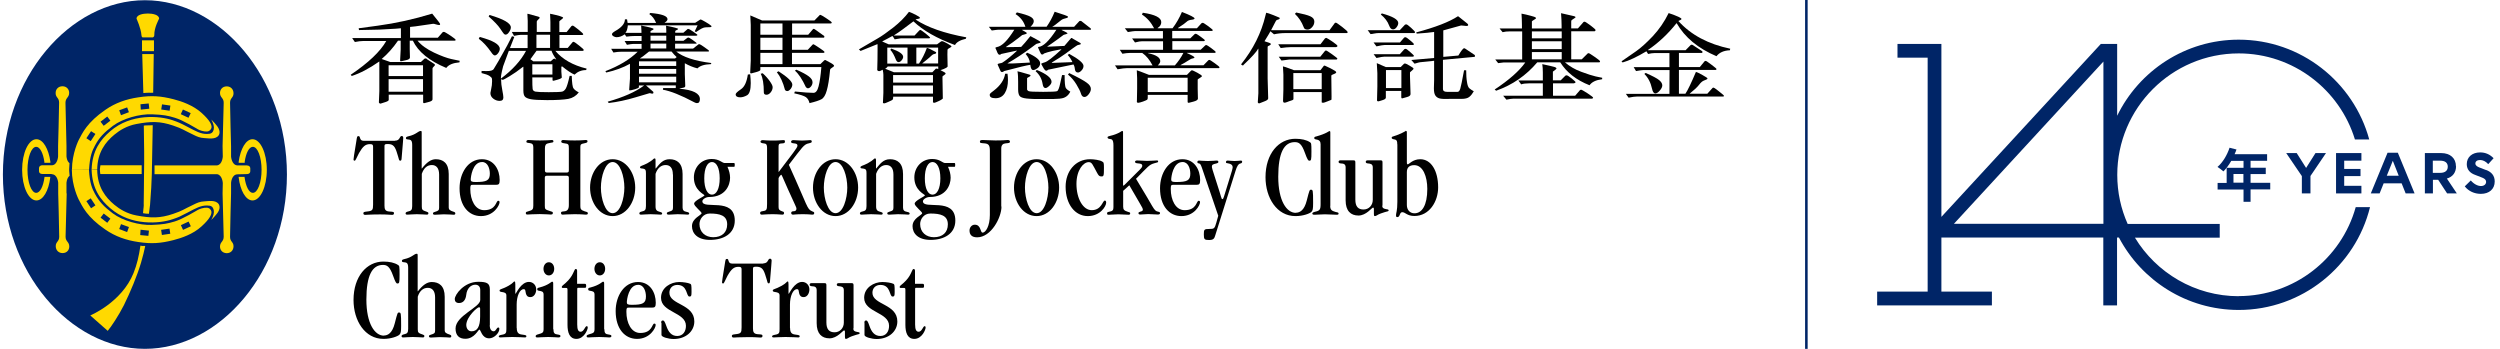 <svg width="430" height="60" viewBox="0 0 430 60" fill="none" xmlns="http://www.w3.org/2000/svg">
<path d="M24.926 60C37.802 60 49.352 46.778 49.352 30.019C49.352 13.261 37.783 0.038 24.926 0.038C12.069 0.038 0.499 13.261 0.499 30.019C0.499 46.778 12.069 60 24.926 60Z" fill="#002567"/>
<path d="M24.599 6.438H26.29C26.29 6.438 26.559 6.323 26.54 6.054C26.502 4.728 27.366 3.248 27.366 3.209C27.366 2.537 26.252 2.325 25.445 2.325C24.637 2.325 23.484 2.518 23.484 3.209C23.484 3.229 24.253 4.862 24.33 6.054C24.349 6.477 24.599 6.438 24.599 6.438Z" fill="#FFD900"/>
<path d="M26.482 6.938H24.426V8.802H26.482V6.938Z" fill="#FFD900"/>
<path d="M24.657 16.009C24.906 15.99 25.137 15.951 25.521 15.951C25.81 15.951 26.059 15.97 26.348 15.951C26.405 12.223 26.444 9.302 26.444 9.302H24.464C24.464 9.302 24.56 12.146 24.657 15.99V16.009Z" fill="#FFD900"/>
<path d="M24.734 35.189C24.714 35.823 24.618 36.131 24.599 36.669C24.676 36.669 24.83 36.707 25.118 36.746C25.406 36.765 25.406 36.765 25.618 36.765C25.675 36.208 25.752 35.823 25.81 35.227C25.983 33.075 26.079 31.326 26.117 29.846C26.156 28.559 26.213 25.272 26.271 21.544C26.002 21.544 25.771 21.544 25.406 21.563C25.233 21.563 24.926 21.563 24.734 21.602C24.791 24.676 24.83 27.598 24.772 29.904C24.734 31.518 24.772 33.44 24.715 35.208L24.734 35.189Z" fill="#FFD900"/>
<path d="M24.542 42.319C24.369 42.319 24.157 42.223 24.157 42.242C23.888 44.068 23.562 45.49 22.966 46.97C20.929 52.024 15.528 54.254 15.528 54.254L18.526 56.906C19.084 56.272 20.41 54.273 21.313 52.486C22.428 50.218 23.562 47.508 24.253 45.202C24.561 44.145 24.83 43.069 24.984 42.3C24.869 42.3 24.734 42.3 24.58 42.3L24.542 42.319Z" fill="#FFD900"/>
<path d="M42.492 28.443H40.762C39.839 28.328 39.743 26.925 39.743 26.925V25.119C39.743 25.119 39.57 18.872 39.57 17.662C39.57 16.816 40.166 16.835 40.166 16.047C40.166 15.355 39.686 14.856 38.994 14.856C38.263 14.856 37.841 15.394 37.841 15.99C37.841 16.816 38.494 16.816 38.475 17.7C38.456 18.949 38.283 25.119 38.283 25.119L38.321 26.906C38.321 26.906 38.263 28.29 37.36 28.443H26.579V29.962H37.36C38.263 30.134 38.321 31.499 38.321 31.499L38.283 33.286C38.283 33.286 38.456 39.456 38.475 40.705C38.475 41.589 37.841 41.589 37.841 42.415C37.841 43.011 38.263 43.53 38.994 43.549C39.686 43.549 40.166 43.049 40.166 42.357C40.166 41.589 39.57 41.589 39.57 40.743C39.57 39.532 39.743 33.286 39.743 33.286V31.461C39.743 31.461 39.82 29.981 40.877 29.981L42.492 29.942C42.799 29.942 43.049 29.769 43.049 29.462V28.943C43.049 28.636 42.799 28.462 42.492 28.462V28.443Z" fill="#FFD900"/>
<path d="M17.181 29.174C17.181 29.481 17.238 29.731 17.258 29.942H24.368V28.424H17.277C17.238 28.674 17.181 28.924 17.181 29.154V29.174Z" fill="#FFD900"/>
<path d="M11.434 33.267V31.461C11.434 31.461 11.473 30.615 11.972 30.231C11.972 30.077 11.876 29.424 11.896 29.097C11.915 28.789 11.953 28.174 11.953 28.059C11.473 27.713 11.434 26.887 11.434 26.887V25.099C11.434 25.099 11.281 18.93 11.261 17.681C11.261 16.797 11.896 16.797 11.896 15.971C11.896 15.375 11.473 14.837 10.742 14.837C10.051 14.837 9.551 15.336 9.57 16.028C9.57 16.797 10.166 16.797 10.166 17.643C10.166 18.853 9.993 25.099 9.993 25.099V26.906C9.993 26.906 9.916 28.309 8.994 28.424H7.264C6.956 28.424 6.707 28.616 6.707 28.924V29.443C6.707 29.75 6.956 29.923 7.264 29.923H8.878V29.962C9.916 29.962 10.012 31.441 10.012 31.441V33.267C10.012 33.267 10.185 39.513 10.185 40.724C10.185 41.569 9.589 41.55 9.589 42.338C9.589 43.03 10.07 43.53 10.762 43.53C11.492 43.53 11.915 43.011 11.915 42.396C11.915 41.569 11.261 41.569 11.28 40.685C11.3 39.436 11.473 33.267 11.473 33.267H11.434Z" fill="#FFD900"/>
<path d="M8.686 30.423H7.648V30.519C7.437 32.056 6.899 33.171 6.226 33.171C5.4 33.171 4.727 31.403 4.727 29.212C4.727 27.021 5.4 25.253 6.226 25.253C6.88 25.253 7.418 26.329 7.629 27.828V28.001H8.667V27.828C8.359 25.599 7.418 23.946 6.265 23.946C4.9 23.946 3.805 26.31 3.805 29.212C3.805 32.114 4.9 34.478 6.265 34.478C7.418 34.478 8.379 32.787 8.648 30.519V30.423H8.686Z" fill="#FFD900"/>
<path d="M41.031 30.423H42.069V30.519C42.28 32.056 42.818 33.171 43.491 33.171C44.317 33.171 44.99 31.403 44.99 29.212C44.99 27.021 44.317 25.253 43.491 25.253C42.837 25.253 42.299 26.329 42.088 27.828V28.001H41.05V27.828C41.358 25.599 42.299 23.946 43.433 23.946C44.798 23.946 45.893 26.31 45.893 29.212C45.893 32.114 44.798 34.478 43.433 34.478C42.28 34.478 41.319 32.787 41.05 30.519V30.423H41.031Z" fill="#FFD900"/>
<path d="M15.758 29.193C15.854 32.479 17.277 34.362 18.949 35.804C22.542 38.937 27.52 38.456 29.692 37.706C30.73 37.361 30.922 37.264 32.248 36.573C33.728 35.785 34.535 35.343 35.592 35.343C36.341 35.343 36.61 35.535 36.764 36.15C36.86 36.592 36.706 37.168 36.341 37.822C36.361 37.803 36.86 37.341 37.341 36.707C37.821 36.092 37.859 35.516 37.629 35.131C37.11 34.324 35.784 34.612 35.169 34.632C34.362 34.67 33.881 34.901 33.305 35.189C31.383 36.092 31.537 36.188 29.788 36.784C27.52 37.553 25.983 37.534 23.446 37.053C21.831 36.746 20.582 35.977 19.679 35.227C18.122 33.94 16.758 32.172 16.719 29.212" fill="#FFD900"/>
<path d="M12.356 29.154C12.356 32.037 13.529 34.305 13.529 34.305C14.163 35.496 14.951 37.322 18.103 39.475C19.852 40.685 21.697 41.32 23.791 41.627C26.059 41.973 27.635 41.858 29.826 41.3C31.191 40.954 33.209 40.282 34.669 38.937C36.13 37.61 36.437 36.842 36.36 36.38C36.303 36.073 36.034 35.746 35.572 35.727C35.034 35.689 34.323 35.938 34.016 36.111C33.708 36.284 31.44 37.668 30.057 38.091C28.827 38.456 28.135 38.61 26.117 38.687C23.964 38.764 21.12 37.976 19.41 36.707C17.891 35.573 17.046 34.67 16.315 33.306C15.873 32.479 15.431 31.576 15.297 29.154M15.662 35.823L14.855 34.593L15.604 34.113L16.412 35.323L15.662 35.823ZM18.449 38.322L17.296 37.437L17.834 36.726L18.987 37.61L18.449 38.322ZM21.87 39.917L20.505 39.398L20.813 38.552L22.177 39.052L21.87 39.897V39.917ZM25.54 40.57L24.118 40.435L24.176 39.513L25.617 39.667L25.521 40.551L25.54 40.57ZM27.846 40.416L27.712 39.532L29.153 39.321L29.288 40.205L27.846 40.416ZM31.479 39.532L31.114 38.725L32.44 38.11L32.824 38.917L31.498 39.532H31.479Z" fill="#FFD900"/>
<path d="M15.758 29.193C15.854 25.906 17.277 24.023 18.949 22.582C22.542 19.449 27.52 19.929 29.692 20.679C30.73 21.044 30.922 21.121 32.248 21.813C33.728 22.601 34.535 23.043 35.592 23.043C36.341 23.043 36.61 22.851 36.764 22.236C36.86 21.794 36.706 21.217 36.341 20.564C36.361 20.583 36.86 21.044 37.341 21.678C37.821 22.312 37.859 22.889 37.629 23.254C37.11 24.061 35.784 23.773 35.169 23.754C34.362 23.715 33.881 23.485 33.305 23.197C31.383 22.293 31.537 22.197 29.788 21.601C27.52 20.833 25.983 20.852 23.446 21.332C21.831 21.64 20.582 22.409 19.679 23.158C18.122 24.446 16.758 26.214 16.719 29.174" fill="#FFD900"/>
<path d="M15.316 29.193C15.451 26.771 15.893 25.868 16.335 25.042C17.046 23.677 17.911 22.774 19.429 21.64C21.14 20.372 23.984 19.584 26.136 19.66C28.174 19.737 28.865 19.891 30.076 20.256C31.46 20.66 33.728 22.063 34.035 22.236C34.343 22.409 35.054 22.659 35.592 22.62C36.034 22.601 36.322 22.255 36.38 21.967C36.457 21.505 36.149 20.756 34.689 19.43C33.228 18.104 31.21 17.412 29.846 17.066C27.655 16.509 26.079 16.393 23.811 16.739C21.716 17.047 19.871 17.681 18.122 18.892C14.97 21.063 14.182 22.87 13.548 24.061C13.548 24.061 12.376 26.329 12.376 29.212M16.412 23.043L15.605 24.273L14.855 23.773L15.662 22.562L16.412 23.043ZM18.987 20.756L17.834 21.64L17.296 20.929L18.449 20.045L18.987 20.756ZM22.177 19.295L20.813 19.814L20.505 18.968L21.87 18.469L22.177 19.314V19.295ZM25.656 18.7L24.215 18.853L24.157 17.931L25.579 17.796L25.675 18.68L25.656 18.7ZM29.308 18.161L29.173 19.045L27.732 18.834L27.866 17.95L29.308 18.161ZM32.805 19.449L32.421 20.256L31.095 19.641L31.46 18.834L32.786 19.449H32.805Z" fill="#FFD900"/>
<path d="M73.414 10.166L74.721 11.012C74.721 11.012 74.817 11.108 74.817 11.185C74.817 11.223 74.74 11.32 74.606 11.454C74.471 11.589 74.394 11.685 74.394 11.762V17.085C74.394 17.297 74.144 17.45 73.644 17.566L72.991 17.739C72.991 17.739 72.933 17.739 72.914 17.739C72.818 17.739 72.78 17.681 72.78 17.585V16.278H66.86V17.181C66.86 17.297 66.707 17.412 66.38 17.527L65.477 17.816C65.477 17.816 65.438 17.816 65.419 17.816C65.361 17.816 65.304 17.796 65.246 17.739C65.188 17.7 65.169 17.642 65.169 17.585L65.246 15.663V10.57C63.516 11.781 61.941 12.607 60.499 13.069L60.326 12.857C63.363 10.801 65.4 8.879 66.438 7.053H62.459C62.094 7.053 61.614 7.111 61.037 7.226L60.576 6.553H68.955V4.862L68.052 4.939L65.246 5.093L61.748 5.17L61.691 4.862L64.958 4.42C68.09 3.997 71.204 3.306 74.336 2.345C75.259 3.459 75.701 4.055 75.701 4.132C75.701 4.247 75.643 4.305 75.547 4.305C75.413 4.305 75.221 4.266 74.971 4.19C74.721 4.113 74.567 4.074 74.49 4.093L71.434 4.536L70.531 4.632V6.496H75.297L76.143 5.535C76.143 5.535 76.239 5.477 76.354 5.477C76.45 5.477 76.816 5.689 77.431 6.092C78.046 6.496 78.372 6.765 78.372 6.861C78.372 6.938 78.315 6.995 78.161 6.995H71.819C72.453 7.783 73.414 8.456 74.663 9.052C75.931 9.648 76.912 9.994 77.603 10.147L79.064 10.455L79.026 10.724C77.93 10.82 77.162 11.127 76.758 11.685C73.817 10.455 71.915 8.898 71.012 6.995H70.474V8.475L70.512 9.897C70.512 10.109 70.262 10.282 69.724 10.378L69.013 10.532C69.013 10.532 68.955 10.532 68.936 10.532C68.84 10.532 68.802 10.493 68.821 10.378L68.917 8.514V6.995H68.456C67.629 8.206 66.688 9.263 65.65 10.147L67.129 10.666H72.395L72.991 10.109C72.991 10.109 73.106 10.051 73.183 10.051C73.26 10.051 73.337 10.07 73.395 10.109L73.414 10.166ZM66.841 13.088H72.76V11.223H66.841V13.088ZM66.841 15.778H72.76V13.607H66.841V15.778Z" fill="black"/>
<path d="M82.523 6.361C84.83 6.976 85.964 7.649 85.964 8.398C85.964 8.648 85.868 8.879 85.675 9.148C85.483 9.398 85.291 9.532 85.099 9.532C84.945 9.532 84.734 9.359 84.484 8.975C83.811 8.014 83.119 7.245 82.351 6.669L82.504 6.361H82.523ZM96.149 8.245H97.648L98.494 7.245C98.494 7.245 98.59 7.188 98.686 7.188C98.744 7.188 99.051 7.399 99.59 7.822C100.128 8.245 100.397 8.494 100.397 8.571C100.397 8.687 100.339 8.744 100.243 8.744H95.515C96.745 10.205 98.532 11.223 100.896 11.8L100.82 12.05C100.012 12.05 99.359 12.319 98.821 12.838C98.244 12.588 97.533 12.107 96.688 11.416C96.591 11.416 96.553 11.454 96.553 11.569V12.319L96.63 13.318C96.63 13.414 96.418 13.549 95.977 13.683C95.534 13.818 95.265 13.895 95.208 13.895C95.092 13.895 95.035 13.856 95.035 13.76V13.318H91.556C91.556 14.395 91.576 15.048 91.614 15.298C91.652 15.548 91.806 15.682 92.094 15.759C92.383 15.817 93.151 15.855 94.381 15.855C95.611 15.855 96.438 15.817 96.688 15.759C96.937 15.701 97.149 15.509 97.322 15.221C97.495 14.913 97.725 14.202 97.975 13.049H98.34C98.379 14.279 98.475 14.99 98.648 15.202C98.802 15.432 99.109 15.663 99.551 15.894C99.09 16.489 98.475 16.874 97.745 17.008C96.995 17.143 95.803 17.22 94.112 17.22C92.729 17.22 91.806 17.162 91.306 17.066C90.807 16.97 90.461 16.816 90.288 16.624C90.115 16.432 90.019 16.086 90.019 15.567V11.492H89.961C89.135 12.146 88.366 12.684 87.655 13.107C86.944 13.53 86.559 13.741 86.483 13.741C86.444 13.741 86.406 13.722 86.348 13.683C86.29 13.645 86.233 13.626 86.194 13.626V13.818C86.194 14.241 86.252 14.779 86.386 15.451C86.521 16.124 86.579 16.566 86.579 16.758C86.579 17.162 86.367 17.354 85.925 17.354C85.541 17.354 85.176 17.22 84.849 16.97C84.503 16.701 84.349 16.393 84.349 15.99C84.349 15.932 84.407 15.701 84.484 15.298C84.58 14.894 84.638 14.452 84.638 13.972C84.638 13.683 84.618 13.491 84.58 13.414C84.541 13.338 84.407 13.222 84.176 13.049C83.946 12.896 83.484 12.723 82.831 12.569V12.204L83.638 12.223C84.33 12.242 84.772 12.127 84.926 11.858L85.733 10.512L87.232 7.841L88.058 6.227L88.462 6.342L87.713 8.264H90.749V5.996H89.558C89.365 5.996 88.981 6.054 88.404 6.169C88.385 6.092 88.308 5.977 88.212 5.823C88.116 5.669 88.058 5.554 88.039 5.496H90.768V3.594L90.711 2.402L90.768 2.364L92.594 2.863C92.748 2.902 92.825 2.979 92.825 3.075C92.825 3.113 92.748 3.209 92.575 3.363C92.402 3.517 92.325 3.632 92.325 3.709V5.496H94.67V3.767L94.612 2.364C96.111 2.671 96.861 2.902 96.861 3.056C96.861 3.113 96.745 3.229 96.534 3.382C96.322 3.536 96.207 3.632 96.207 3.709V5.516H97.456L98.283 4.497C98.283 4.497 98.398 4.401 98.513 4.401C98.59 4.401 98.917 4.632 99.474 5.074C100.032 5.516 100.32 5.804 100.32 5.881C100.32 5.958 100.262 6.015 100.166 6.015H96.226V8.283L96.149 8.245ZM84.042 2.844L84.196 2.575C86.636 3.286 87.866 3.997 87.866 4.708C87.866 4.958 87.77 5.227 87.559 5.516C87.367 5.823 87.155 5.958 86.963 5.958C86.867 5.958 86.771 5.919 86.675 5.823C86.579 5.727 86.367 5.42 86.021 4.901C85.675 4.382 85.022 3.69 84.042 2.825V2.844ZM86.156 13.491H86.194C88.135 12.031 89.577 10.455 90.48 8.744H87.52L86.54 11.396C86.54 11.396 86.444 11.742 86.329 12.261C86.213 12.78 86.156 13.165 86.156 13.395V13.511V13.491ZM95.63 10.224L95.669 10.186C95.246 9.609 94.977 9.109 94.862 8.725H92.287C92.037 9.09 91.691 9.571 91.23 10.186L91.729 10.551H94.708L95.189 10.128C95.189 10.128 95.285 10.09 95.362 10.09C95.458 10.09 95.534 10.128 95.63 10.243V10.224ZM91.556 12.819H95.016V11.05H91.556V12.819ZM92.267 8.245H94.612V5.977H92.267V8.245Z" fill="black"/>
<path d="M111.082 14.664L112.35 15.778C112.35 15.778 112.389 15.855 112.389 15.932C112.389 16.047 112.331 16.105 112.197 16.105C112.139 16.105 112.062 16.105 111.966 16.067C111.87 16.028 111.774 16.028 111.716 16.028L109.314 16.739C107.719 17.22 106.181 17.546 104.702 17.719L104.529 17.489C107.238 16.72 109.333 15.797 110.794 14.702H109.891V14.99C109.891 15.106 109.66 15.221 109.199 15.355C108.737 15.49 108.449 15.548 108.315 15.548C108.257 15.548 108.219 15.509 108.219 15.432L108.353 13.53V10.974C107.181 11.627 105.816 12.127 104.279 12.473L104.125 12.242C106.47 11.339 108.334 10.224 109.679 8.898H106.835C106.47 8.898 106.028 8.936 105.509 9.033L105.124 8.398H110.352V7.553H108.93C108.737 7.553 108.353 7.61 107.834 7.707L107.431 7.053H110.352V6.188H109.256C108.776 6.188 108.276 6.227 107.738 6.304L107.45 5.9C107.008 6.227 106.527 6.4 106.047 6.4C105.874 6.4 105.701 6.342 105.528 6.246C105.355 6.15 105.259 6.015 105.259 5.881C105.259 5.746 105.432 5.573 105.778 5.362C106.931 4.728 107.488 4.036 107.488 3.325H107.853L107.949 3.94H112.85C112.562 3.248 112.178 2.748 111.678 2.421L111.851 2.229C113.83 2.402 114.81 2.748 114.81 3.305C114.81 3.498 114.638 3.709 114.292 3.92H114.33H119.577L120.384 3.402C120.384 3.402 120.48 3.344 120.518 3.344C120.576 3.344 120.826 3.478 121.306 3.748C121.768 4.017 122.133 4.247 122.383 4.478C122.383 4.574 122.344 4.651 122.19 4.67C121.556 4.67 121.153 4.708 120.96 4.785C120.787 4.843 120.538 4.977 120.268 5.15C119.98 5.343 119.788 5.458 119.711 5.516L119.5 5.381C119.73 4.92 119.884 4.574 119.98 4.362H107.988C107.93 4.977 107.796 5.4 107.565 5.65H110.333C110.333 5.554 110.333 5.131 110.275 4.401C111.716 4.67 112.427 4.862 112.427 4.997C112.427 5.054 112.331 5.131 112.158 5.208C111.985 5.285 111.889 5.323 111.889 5.362V5.631H114.599V5.189L114.561 4.42C115.944 4.689 116.636 4.881 116.636 4.977C116.636 5.035 116.559 5.112 116.386 5.17C116.233 5.227 116.137 5.304 116.137 5.362V5.631H117.539L118.289 4.977C118.289 4.977 118.327 4.977 118.385 4.977C118.5 4.977 118.789 5.131 119.25 5.458C119.711 5.785 119.961 5.958 119.961 6.015C119.961 6.054 119.903 6.111 119.769 6.15H116.117V7.015H117.559L118.251 6.496C118.251 6.496 118.327 6.457 118.385 6.457C118.5 6.457 118.769 6.611 119.192 6.919C119.615 7.226 119.826 7.399 119.826 7.418C119.826 7.476 119.788 7.514 119.73 7.514H116.117V8.36H119.211L120.134 7.63C120.134 7.63 120.211 7.591 120.23 7.591C120.365 7.591 120.634 7.745 121.037 8.033C121.441 8.322 121.71 8.514 121.787 8.571C121.883 8.629 121.941 8.687 121.941 8.764C121.941 8.821 121.921 8.86 121.864 8.86H116.309C117.443 9.801 119.442 10.474 122.344 10.839L122.286 11.031C121.153 11.07 120.384 11.32 119.961 11.762C119.192 11.569 118.462 11.262 117.789 10.878V12.742L117.866 14.76C117.866 14.913 117.789 15.029 117.597 15.067L116.886 15.221V15.259C119.231 15.471 120.384 16.067 120.384 17.047C120.384 17.508 120.211 17.738 119.884 17.738C119.769 17.738 119.615 17.7 119.442 17.604C117.097 16.355 115.291 15.644 114.022 15.432L114.061 15.144H116.233V14.683H111.005L111.082 14.664ZM116.309 10.551H109.91V11.339H116.309V10.551ZM116.309 11.858H109.91V12.684H116.309V11.858ZM116.309 13.184H109.91V14.164H116.309V13.184ZM110.083 10.013V10.051H116.117L116.386 9.821C116.098 9.571 115.81 9.244 115.502 8.86H111.639C110.775 9.571 110.256 9.955 110.083 10.032V10.013ZM111.889 6.995H114.599V6.131H111.889V6.995ZM111.889 8.341H114.599V7.495H111.889V8.341Z" fill="black"/>
<path d="M128.629 12.819L129.033 12.78C129.09 13.376 129.129 13.876 129.129 14.299C129.129 15.432 128.917 16.124 128.514 16.374C128.11 16.605 127.706 16.739 127.303 16.739C126.803 16.739 126.534 16.566 126.534 16.22C126.534 16.047 126.842 15.759 127.437 15.355C128.052 14.952 128.437 14.106 128.629 12.819ZM129.033 12.492L129.129 10.436V4.286L129.052 2.652L131.07 3.517H140.083L141.006 2.575C141.006 2.575 141.063 2.556 141.121 2.556C141.179 2.556 141.525 2.748 142.14 3.152C142.755 3.555 143.062 3.786 143.062 3.882C143.062 3.978 142.985 4.036 142.851 4.036H136.24V5.977H139.007L139.833 5.016C139.833 5.016 139.891 4.958 139.968 4.958C140.006 4.958 140.083 4.997 140.198 5.074L141.755 6.188C141.755 6.188 141.794 6.246 141.794 6.323C141.794 6.38 141.774 6.438 141.717 6.477H136.22V8.571H138.93L139.776 7.668C139.776 7.668 139.853 7.61 139.929 7.61C139.968 7.61 140.295 7.822 140.91 8.225C141.525 8.629 141.813 8.86 141.813 8.937C141.813 9.033 141.755 9.09 141.64 9.09H136.22V11.031H141.102L141.755 10.397C141.755 10.397 141.851 10.32 141.909 10.32C141.947 10.32 141.986 10.32 142.063 10.378C142.12 10.416 142.37 10.551 142.812 10.781C143.254 11.012 143.466 11.204 143.466 11.339C143.466 11.396 143.35 11.493 143.139 11.627C142.908 11.762 142.793 11.877 142.774 12.011C142.62 13.626 142.428 14.817 142.197 15.586C141.986 16.355 141.678 16.855 141.294 17.066C140.91 17.277 140.218 17.508 139.238 17.739C139.122 17.258 138.911 16.912 138.603 16.701C138.296 16.489 137.642 16.278 136.605 16.047L136.72 15.74C138.2 15.894 139.276 15.97 139.91 15.97C140.314 15.97 140.602 15.605 140.794 14.856C140.986 14.126 141.159 13.011 141.275 11.531H130.781V12.031C130.762 12.146 130.512 12.281 130.013 12.415C129.513 12.55 129.244 12.627 129.206 12.627C129.09 12.627 129.033 12.588 129.033 12.492ZM130.781 5.977H134.587V4.036H130.781V5.977ZM130.781 8.591H134.587V6.496H130.781V8.591ZM130.781 11.031H134.587V9.09H130.781V11.031ZM131.166 12.588C131.666 13.03 132.069 13.491 132.396 13.953C132.723 14.414 132.895 14.76 132.895 14.99C132.895 15.317 132.78 15.605 132.569 15.874C132.357 16.143 132.108 16.297 131.838 16.297C131.531 16.297 131.377 16.163 131.377 15.894C131.377 14.433 131.204 13.376 130.839 12.684L131.166 12.607V12.588ZM133.626 12.415L133.914 12.261C135.49 13.28 136.278 14.049 136.278 14.548C136.278 14.798 136.182 15.048 135.99 15.298C135.797 15.528 135.605 15.663 135.432 15.663C135.24 15.663 135.086 15.586 135.01 15.432C134.683 14.164 134.222 13.165 133.626 12.434V12.415ZM136.989 11.992C137.988 12.434 138.699 12.819 139.122 13.145C139.545 13.472 139.756 13.799 139.756 14.145C139.756 14.395 139.68 14.625 139.507 14.856C139.334 15.067 139.161 15.183 138.969 15.183C138.834 15.183 138.719 15.106 138.603 14.971C137.988 13.645 137.373 12.703 136.72 12.146L136.97 11.992H136.989Z" fill="black"/>
<path d="M160.474 17.527V16.624H153.632C153.632 16.893 153.594 17.066 153.536 17.143C153.478 17.201 153.248 17.335 152.825 17.508C152.421 17.7 152.171 17.777 152.114 17.777C151.96 17.777 151.864 17.739 151.864 17.681L151.941 15.97V12.857C151.941 12.627 151.902 12.338 151.825 11.992C151.518 12.165 151.307 12.242 151.21 12.242C151.095 12.242 150.98 12.184 150.884 12.069C150.922 10.858 150.941 9.705 150.941 8.629C150.941 8.283 150.941 7.937 150.941 7.61H150.865L148.02 8.764L147.732 8.495L150.961 6.611C151.672 6.208 152.556 5.573 153.651 4.728C154.727 3.882 155.631 2.979 156.342 2.037C156.707 2.152 157.111 2.345 157.553 2.575C157.995 2.806 158.225 2.96 158.225 3.056C158.225 3.075 158.225 3.113 158.206 3.133C158.129 3.19 158.014 3.229 157.86 3.248C157.706 3.267 157.572 3.306 157.476 3.363C159.513 4.708 162.415 5.727 166.201 6.419L166.124 6.669C165.125 6.899 164.51 7.265 164.26 7.745C161.146 6.611 158.763 5.247 157.111 3.671L155.285 5.035C154.747 5.439 154.209 5.804 153.709 6.111H157.303L158.129 5.227C158.129 5.227 158.244 5.151 158.302 5.151C158.379 5.151 158.686 5.362 159.205 5.765C159.724 6.188 159.974 6.419 159.974 6.457C159.974 6.553 159.916 6.592 159.782 6.592H154.958L153.882 6.765L153.555 6.227H153.421C152.902 6.515 152.344 6.822 151.729 7.13L152.863 7.63H161.166L161.858 7.13C161.858 7.13 161.973 7.072 162.05 7.072C162.146 7.072 162.453 7.207 162.934 7.476C163.414 7.745 163.664 7.918 163.664 7.976C163.664 8.033 163.549 8.129 163.337 8.245C163.107 8.36 162.991 8.456 162.972 8.533C162.972 8.61 162.953 8.879 162.953 9.379L162.991 11.454C162.876 11.608 162.645 11.742 162.299 11.877L161.761 12.069C162.338 12.338 162.645 12.53 162.645 12.627C162.645 12.723 162.549 12.819 162.376 12.934C162.203 13.03 162.107 13.126 162.107 13.203C162.107 13.28 162.107 13.395 162.107 13.53L162.165 16.951C162.165 16.951 161.934 17.181 161.492 17.373C161.05 17.585 160.781 17.681 160.704 17.681C160.551 17.681 160.455 17.623 160.455 17.489L160.474 17.527ZM160.378 12.415L160.973 11.8C160.973 11.8 161.012 11.8 161.07 11.8C161.146 11.8 161.243 11.819 161.377 11.877V11.435H152.69C152.556 11.608 152.421 11.742 152.248 11.819L153.766 12.434H160.358L160.378 12.415ZM156.092 8.187H152.613V10.935H156.092V8.187ZM153.325 8.36C154.67 8.84 155.342 9.302 155.342 9.782C155.342 9.955 155.266 10.147 155.093 10.359C154.92 10.57 154.747 10.685 154.554 10.685C154.362 10.685 154.228 10.551 154.112 10.301C153.805 9.513 153.497 8.956 153.152 8.591C153.152 8.514 153.228 8.437 153.305 8.36H153.325ZM153.613 14.202H160.474V12.915H153.613V14.202ZM153.613 16.105H160.474V14.702H153.613V16.105ZM161.396 8.187H157.61V10.935H158.071C158.59 10.147 159.052 9.263 159.417 8.245H159.474C159.609 8.245 160.128 8.495 161.012 8.975C161.012 8.994 161.012 9.033 161.012 9.052C161.012 9.167 160.935 9.244 160.8 9.263C160.647 9.302 160.551 9.321 160.493 9.359C160.435 9.379 160.32 9.475 160.166 9.609C160.013 9.763 159.801 9.955 159.513 10.186C159.244 10.416 158.936 10.666 158.61 10.916H161.358V8.168L161.396 8.187Z" fill="black"/>
<path d="M180.941 10.782V10.82L184.458 10.685C184.285 10.282 184.016 9.859 183.651 9.455L183.901 9.263C185.554 10.167 186.361 10.858 186.361 11.339C186.361 11.608 186.265 11.858 186.034 12.108C185.823 12.338 185.611 12.473 185.419 12.473C185.112 12.473 184.92 12.281 184.881 11.896C184.843 11.512 184.747 11.243 184.631 11.089L180.269 11.992C180.173 12.108 180.077 12.165 179.942 12.165C179.808 12.165 179.615 11.973 179.404 11.569L179.077 10.974C179.077 10.974 179.25 10.839 179.692 10.724C180.134 10.609 181.095 9.878 182.556 8.514L182.517 8.475C181.345 8.687 180.557 8.86 180.173 8.994L179.558 9.206C179.481 9.321 179.385 9.379 179.269 9.379C179.173 9.379 179.116 9.34 179.058 9.283C179 9.225 178.827 8.84 178.539 8.168L178.597 8.072C179.404 8.033 180.423 7.072 181.691 5.131H175.81V5.17C176.252 5.42 176.502 5.554 176.54 5.593C176.579 5.631 176.598 5.669 176.598 5.727C176.598 5.804 176.464 5.862 176.214 5.919C175.964 5.977 175.829 6.015 175.81 6.035L175.33 6.419C174.522 7.053 173.754 7.611 173.023 8.072V8.11L175.637 8.072C176.021 7.687 176.56 7.053 177.232 6.208C178.405 6.823 179 7.168 179 7.245C179 7.322 178.885 7.399 178.654 7.438C178.424 7.495 178.308 7.514 178.289 7.534C178.27 7.534 178.193 7.591 178.059 7.687C177.924 7.783 177.713 7.937 177.444 8.149C176.002 9.225 174.619 10.128 173.312 10.878V10.916H174.196L177.136 10.762C177.098 10.282 176.848 9.782 176.406 9.283L176.694 9.071C178.174 9.725 178.904 10.32 178.904 10.878C178.904 11.224 178.75 11.512 178.462 11.723C178.174 11.935 177.924 12.05 177.713 12.05C177.444 12.05 177.271 11.742 177.213 11.147C176.656 11.224 175.157 11.569 172.716 12.223C172.581 12.338 172.466 12.396 172.351 12.396C172.235 12.396 172.159 12.338 172.101 12.242L171.601 11.127C171.601 11.127 171.601 11.089 171.601 11.07C171.601 10.993 171.717 10.935 171.947 10.897C172.178 10.858 172.332 10.82 172.389 10.782C172.447 10.762 172.581 10.666 172.793 10.512C173.004 10.359 173.292 10.147 173.658 9.84C174.023 9.532 174.446 9.186 174.907 8.744L174.868 8.706C174.004 8.898 173.12 9.09 172.197 9.283C172.139 9.379 172.043 9.417 171.909 9.417C171.736 9.417 171.582 9.186 171.428 8.744L171.198 8.226C171.198 8.226 171.275 8.129 171.486 8.091C172.351 7.937 173.331 6.938 174.465 5.112H171.717C171.582 5.112 171.217 5.151 170.583 5.247L170.083 4.612H176.367C176.098 3.709 175.541 2.979 174.676 2.422L174.907 2.133C176.06 2.402 176.829 2.652 177.213 2.864C177.617 3.075 177.809 3.344 177.809 3.632C177.809 3.94 177.617 4.266 177.251 4.593H180.019C180.557 3.824 181.018 2.979 181.403 2.018C182.921 2.498 183.69 2.767 183.69 2.864C183.69 2.96 183.651 3.017 183.594 3.056C183.036 3.19 182.69 3.325 182.556 3.44C181.633 4.19 181.114 4.574 181.018 4.574V4.612H184.747L185.65 3.632C185.65 3.632 185.727 3.594 185.804 3.594C185.9 3.594 185.957 3.594 185.996 3.632L187.591 4.881C187.591 4.881 187.649 4.958 187.649 4.997C187.649 5.093 187.591 5.131 187.495 5.131H182.613V5.17C183.286 5.477 183.613 5.669 183.613 5.727C183.613 5.785 183.517 5.823 183.344 5.881C183.132 5.939 183.017 5.977 182.998 5.977C182.959 5.977 182.863 6.054 182.71 6.169C182.537 6.284 182.248 6.515 181.825 6.823C181.095 7.361 180.519 7.745 180.134 7.995V8.033L183.075 7.899L184.247 6.534H184.324L185.823 7.399C185.823 7.399 185.9 7.476 185.9 7.553V7.591C185.9 7.591 185.842 7.63 185.727 7.668L185.342 7.764C185.342 7.764 184.958 7.976 184.478 8.341L183.305 9.206C182.613 9.705 181.806 10.224 180.865 10.782H180.941ZM172.889 12.684H173.292C173.35 13.069 173.369 13.415 173.369 13.741C173.369 14.664 173.196 15.413 172.831 16.009C172.466 16.605 171.928 16.893 171.236 16.893C170.544 16.893 170.237 16.701 170.237 16.336C170.237 16.259 170.237 16.201 170.275 16.143C170.294 16.086 170.506 15.894 170.929 15.586C172.063 14.721 172.716 13.741 172.889 12.684ZM182.325 16.97L181.172 17.028H177.886L177.117 16.989C176.329 16.951 175.791 16.835 175.522 16.643C175.253 16.47 175.118 16.047 175.118 15.394V14.068C175.118 13.357 175.099 12.742 175.003 12.261C175.349 12.338 175.733 12.434 176.156 12.569C176.579 12.703 176.867 12.78 177.021 12.819C177.175 12.857 177.251 12.915 177.251 13.011C177.251 13.069 177.155 13.145 176.963 13.242C176.771 13.318 176.656 13.415 176.656 13.491V15.355C176.656 15.471 176.733 15.567 176.886 15.663C177.04 15.759 177.886 15.798 179.423 15.798C180.807 15.798 181.614 15.759 181.806 15.682C181.998 15.605 182.191 15.144 182.364 14.299L182.671 12.915C182.671 12.915 182.902 12.915 183.113 12.915C183.113 14.164 183.19 14.894 183.305 15.106C183.421 15.317 183.67 15.528 184.093 15.759C183.747 16.489 183.152 16.893 182.364 16.951L182.325 16.97ZM178.136 12.242L178.328 12.031C180.019 12.723 180.865 13.415 180.865 14.068C180.865 14.299 180.73 14.529 180.461 14.779C180.192 15.029 179.981 15.144 179.827 15.144C179.558 15.144 179.404 14.914 179.327 14.433C179.193 13.549 178.789 12.838 178.136 12.261V12.242ZM183.709 12.8L183.901 12.569C185.458 13.318 186.457 13.876 186.918 14.222C187.399 14.568 187.629 14.914 187.629 15.298C187.629 15.586 187.514 15.874 187.264 16.201C187.014 16.528 186.765 16.682 186.515 16.682C186.246 16.682 186.034 16.489 185.919 16.086C185.804 15.682 185.535 15.183 185.15 14.529C184.766 13.895 184.285 13.318 183.709 12.838V12.8Z" fill="black"/>
<path d="M191.761 11.243H198.238C197.738 10.301 197.162 9.59 196.47 9.11H194.26C193.991 9.11 193.587 9.148 193.049 9.244L192.607 8.571H200.044V7.092H196.47C196.201 7.092 195.778 7.149 195.221 7.303L194.721 6.611H200.025V5.343H195.24C195.086 5.343 194.682 5.4 193.991 5.516L193.472 4.862H198.507C197.969 3.824 197.277 3.056 196.412 2.498L196.566 2.191C198.68 2.498 199.737 3.037 199.737 3.805C199.737 4.228 199.525 4.555 199.122 4.805V4.862H201.678C202.331 3.997 202.869 3.056 203.292 2.056C204.734 2.614 205.464 2.998 205.464 3.171C205.464 3.286 205.291 3.363 204.926 3.402C204.561 3.44 204.292 3.555 204.099 3.748C203.907 3.94 203.427 4.286 202.62 4.805V4.862H205.868L206.656 3.997C206.656 3.997 206.79 3.921 206.886 3.921C206.963 3.921 207.271 4.113 207.809 4.497C208.328 4.901 208.597 5.112 208.597 5.17C208.597 5.266 208.52 5.324 208.385 5.324H201.62V6.592H204.734L205.464 5.881C205.464 5.881 205.579 5.804 205.656 5.804C205.771 5.804 206.06 5.977 206.521 6.323C206.982 6.669 207.232 6.861 207.232 6.919C207.232 7.015 207.174 7.072 207.078 7.072H201.639V8.552H206.521L207.309 7.803C207.309 7.803 207.405 7.745 207.463 7.745C207.578 7.745 207.866 7.937 208.366 8.302C208.866 8.668 209.096 8.879 209.096 8.937C209.096 9.033 209.058 9.09 208.962 9.09H204.157V9.129C205.022 9.513 205.445 9.763 205.445 9.878C205.445 9.974 205.349 10.013 205.156 10.051C204.964 10.07 204.676 10.205 204.311 10.455C203.946 10.705 203.523 10.935 203.062 11.185V11.224H207.001L207.847 10.359C207.847 10.359 207.943 10.301 208.02 10.301C208.097 10.301 208.404 10.493 208.943 10.878C209.481 11.262 209.75 11.493 209.75 11.569C209.75 11.666 209.711 11.723 209.615 11.723H193.779C193.491 11.723 192.953 11.781 192.222 11.915L191.761 11.224V11.243ZM195.547 17.45L195.586 15.259V13.453L195.528 12.088C195.874 12.204 196.316 12.357 196.835 12.569C197.354 12.78 197.623 12.876 197.623 12.876H204.157L204.868 12.146C204.868 12.146 204.964 12.088 205.041 12.088C205.099 12.088 205.406 12.223 205.944 12.511C206.483 12.8 206.732 12.992 206.732 13.088C206.732 13.165 206.617 13.261 206.367 13.415C206.137 13.549 206.002 13.645 206.002 13.703V15.221L206.041 16.951C206.041 17.181 205.771 17.354 205.233 17.489L204.484 17.681C204.484 17.681 204.407 17.681 204.349 17.662C204.292 17.643 204.272 17.585 204.272 17.508V16.317H197.411V16.855C197.411 17.008 197.373 17.104 197.296 17.162C197.219 17.22 196.989 17.316 196.585 17.47C196.181 17.604 195.912 17.681 195.778 17.681C195.624 17.681 195.528 17.604 195.528 17.45H195.547ZM197.411 15.836H204.272V13.376H197.411V15.836ZM199.141 11.243H202.082C202.658 10.589 203.158 9.878 203.542 9.11H197.469V9.148C198.853 9.436 199.564 9.898 199.564 10.512C199.564 10.724 199.429 10.974 199.141 11.243Z" fill="black"/>
<path d="M218.667 5.189H228.68L229.602 3.94C229.602 3.94 229.679 3.901 229.775 3.901C229.872 3.901 230.217 4.151 230.852 4.632C231.486 5.112 231.793 5.42 231.793 5.516C231.793 5.631 231.736 5.689 231.64 5.689H221.089C220.397 5.689 219.743 5.766 219.128 5.9L218.513 5.381C218.513 5.381 218.167 6.035 217.495 7.092L218.494 7.438C218.494 7.438 218.571 7.495 218.571 7.591C218.571 7.687 218.475 7.783 218.302 7.841C218.129 7.899 218.033 7.976 218.033 8.072V13.491L218.129 16.912C218.129 17.104 217.918 17.277 217.495 17.431L216.611 17.777C216.611 17.777 216.572 17.777 216.553 17.777C216.495 17.777 216.438 17.758 216.399 17.7C216.361 17.642 216.323 17.604 216.342 17.566L216.438 16.047V8.398H216.38C216.15 8.898 215.285 9.84 213.824 11.224V11.281C213.824 11.281 213.69 11.243 213.613 11.185C213.536 11.127 213.497 11.089 213.459 11.07C215.554 8.456 216.957 5.65 217.668 2.633C217.706 2.422 217.745 2.287 217.783 2.191C217.975 2.21 218.417 2.364 219.052 2.614L220.07 3.037C220.07 3.037 220.109 3.133 220.109 3.171C220.109 3.248 220.032 3.306 219.859 3.363C219.686 3.402 219.59 3.44 219.551 3.479C219.513 3.498 219.397 3.69 219.225 4.036L218.648 5.151L218.686 5.208L218.667 5.189ZM219.839 7.611H227.123L227.892 6.611C227.892 6.611 228.027 6.515 228.123 6.515C228.199 6.515 228.526 6.726 229.141 7.13C229.737 7.534 230.044 7.803 230.044 7.899C230.044 7.995 229.987 8.053 229.891 8.072L229.795 8.11H221.954C221.55 8.11 220.973 8.168 220.282 8.264L219.859 7.611H219.839ZM219.936 9.763H227.085L227.911 8.744C227.911 8.744 227.988 8.687 228.084 8.687C228.161 8.687 228.507 8.898 229.122 9.34C229.737 9.782 230.025 10.013 230.025 10.07C230.025 10.147 229.987 10.205 229.891 10.243H221.723L220.416 10.416L219.936 9.744V9.763ZM227.335 17.527V15.836H222.472V17.027C222.492 17.124 222.357 17.22 222.088 17.297C221.819 17.373 221.588 17.47 221.396 17.546C221.204 17.623 221.05 17.662 220.935 17.662C220.762 17.662 220.685 17.546 220.685 17.316L220.743 15.432V12.838L220.666 11.416C220.916 11.473 221.281 11.589 221.781 11.781L222.549 12.069H227.123L227.7 11.32C227.7 11.32 227.777 11.281 227.854 11.281C227.892 11.281 228.219 11.435 228.872 11.762C229.506 12.088 229.833 12.3 229.833 12.415C229.833 12.53 229.699 12.646 229.41 12.742C229.122 12.838 228.987 12.934 228.987 13.03L229.026 16.605C229.026 16.989 229.026 17.181 228.968 17.181C228.93 17.181 228.718 17.277 228.334 17.431C227.95 17.585 227.7 17.681 227.565 17.681C227.412 17.681 227.315 17.623 227.315 17.527H227.335ZM222.453 15.336H227.335V12.569H222.453V15.336ZM222.722 2.383L222.953 2.152C224.106 2.383 224.913 2.594 225.374 2.806C225.836 3.017 226.066 3.306 226.066 3.709C226.066 4.055 225.951 4.363 225.701 4.651C225.451 4.939 225.201 5.093 224.894 5.093C224.529 5.093 224.317 4.958 224.241 4.689C223.895 3.767 223.376 2.998 222.722 2.383Z" fill="black"/>
<path d="M235.195 5.189H240.769L241.653 4.247C241.653 4.247 241.768 4.19 241.883 4.19C241.999 4.19 242.268 4.382 242.71 4.785C243.152 5.189 243.382 5.439 243.382 5.516C243.382 5.631 243.325 5.689 243.19 5.689H237.098C236.906 5.689 236.675 5.708 236.387 5.766C236.099 5.823 235.887 5.862 235.733 5.862L235.234 5.17L235.195 5.189ZM236.252 7.303H240.788L241.518 6.457C241.518 6.457 241.633 6.4 241.73 6.4C241.845 6.4 242.114 6.573 242.537 6.938C242.979 7.303 243.19 7.514 243.19 7.591C243.19 7.687 243.113 7.745 242.979 7.745H238.116C237.886 7.745 237.444 7.822 236.752 7.976L236.252 7.303ZM236.252 9.321H240.769L241.557 8.456C241.557 8.456 241.672 8.399 241.787 8.399C241.883 8.399 242.152 8.591 242.556 8.956C242.979 9.321 243.19 9.532 243.19 9.59C243.19 9.686 243.113 9.744 242.979 9.744H238.116C237.886 9.744 237.444 9.821 236.752 9.974L236.252 9.302V9.321ZM241.019 16.701V15.644H238.366V16.797C238.366 16.97 238.155 17.124 237.751 17.239C237.348 17.373 237.117 17.431 237.079 17.431C236.925 17.431 236.848 17.373 236.848 17.239L236.906 14.875V12.588L236.81 10.858C237.79 11.3 238.309 11.531 238.347 11.531H240.922L241.48 10.974C241.48 10.974 241.595 10.916 241.672 10.916C241.749 10.916 241.999 11.031 242.46 11.3C242.921 11.55 243.132 11.723 243.132 11.819C243.132 11.877 243.036 11.992 242.825 12.165C242.614 12.338 242.518 12.434 242.518 12.454V13.146L242.614 16.182C242.614 16.432 242.383 16.605 241.903 16.72L241.211 16.912C241.211 16.912 241.172 16.912 241.153 16.912C241.076 16.912 241.019 16.855 241.019 16.72V16.701ZM237.501 2.498L237.674 2.306C239.558 2.825 240.5 3.363 240.5 3.959C240.5 4.19 240.403 4.44 240.211 4.689C240.019 4.939 239.827 5.055 239.596 5.055C239.308 5.055 239.097 4.843 238.943 4.42C238.674 3.69 238.193 3.056 237.501 2.498ZM238.386 15.144H241.038V12.05H238.386V15.144ZM248.187 10.301V15.336C248.187 15.644 248.437 15.798 248.898 15.798H250.705C250.897 15.798 251.051 15.625 251.166 15.259C251.281 14.894 251.493 13.857 251.819 12.088H252.184C252.184 12.876 252.223 13.549 252.319 14.087C252.396 14.645 252.53 14.991 252.703 15.163C252.876 15.317 253.145 15.509 253.491 15.701C253.261 16.105 253.011 16.432 252.723 16.663C252.453 16.893 251.992 17.008 251.377 17.008H249.321C248.418 17.047 247.822 17.008 247.534 16.912C247.245 16.816 247.015 16.643 246.861 16.393C246.707 16.144 246.63 15.74 246.63 15.183L246.669 13.799V10.455L244.247 10.705C244.151 10.705 243.824 10.801 243.306 10.955L242.748 10.32L246.669 9.974V5.497C246.073 5.593 245.074 5.689 243.671 5.785L243.594 5.573C246.899 4.689 249.282 3.767 250.743 2.806H250.82L252.338 4.017C252.473 4.113 252.53 4.209 252.53 4.305C252.53 4.401 252.434 4.459 252.261 4.459C252.165 4.459 251.992 4.459 251.762 4.42C251.531 4.401 251.377 4.382 251.3 4.382L248.245 5.227V9.782L250.839 9.552C251.32 8.725 251.666 8.302 251.819 8.302C251.877 8.302 251.915 8.302 251.954 8.322L253.645 9.456C253.645 9.456 253.703 9.532 253.703 9.629C253.703 9.725 253.664 9.763 253.607 9.782L248.245 10.282L248.187 10.301Z" fill="black"/>
<path d="M268.443 10.724H264.407C262.485 12.992 260.141 14.606 257.335 15.605L257.085 15.394C259.583 13.741 261.332 12.184 262.351 10.743H262.312H258.622C258.488 10.743 258.18 10.782 257.681 10.858L257.181 10.224H261.813V5.4H259.66C259.218 5.4 258.834 5.439 258.449 5.535L257.931 4.901H261.774C261.774 4.709 261.774 4.516 261.774 4.324C261.774 3.632 261.736 2.979 261.697 2.345C262.255 2.441 262.774 2.575 263.273 2.71C263.773 2.844 264.061 2.94 264.1 2.979C264.138 3.017 264.177 3.075 264.177 3.133C264.177 3.133 264.177 3.171 264.177 3.19C264.119 3.229 264.004 3.325 263.831 3.421C263.658 3.517 263.542 3.613 263.485 3.671V4.901H268.597C268.597 4.747 268.597 4.574 268.597 4.401C268.597 3.767 268.558 3.056 268.501 2.268C269.846 2.575 270.615 2.748 270.768 2.787C270.922 2.844 270.999 2.902 270.999 2.96C270.999 2.998 270.903 3.094 270.692 3.21C270.499 3.325 270.365 3.421 270.327 3.459C270.288 3.517 270.25 3.594 270.25 3.709V4.882H271.403L272.364 3.786C272.364 3.786 272.46 3.728 272.556 3.728C272.652 3.728 272.998 3.959 273.574 4.382C274.151 4.824 274.439 5.074 274.439 5.17C274.439 5.266 274.382 5.324 274.285 5.381H270.25V10.205H272.056L273.113 9.167C273.113 9.167 273.19 9.148 273.267 9.148C273.344 9.148 273.671 9.359 274.285 9.782C274.9 10.205 275.208 10.455 275.208 10.551C275.208 10.666 275.15 10.724 275.016 10.724H269.173C269.981 11.416 270.922 11.973 271.998 12.357C273.075 12.761 273.882 13.011 274.458 13.146L275.573 13.376V13.626C274.497 13.761 273.786 14.106 273.401 14.664C271.153 13.78 269.462 12.473 268.366 10.724H268.443ZM259.103 17.143L258.546 16.47H265.368V14.337H262.966C262.408 14.337 261.966 14.395 261.64 14.51L261.159 13.837H265.368V12.454C265.368 11.896 265.33 11.435 265.272 11.031C266.406 11.281 267.117 11.435 267.348 11.512C267.597 11.589 267.713 11.685 267.713 11.781C267.713 11.858 267.501 12.031 267.098 12.319V13.818H268.443L269.25 13.011C269.25 13.011 269.366 12.953 269.462 12.953C269.596 12.953 269.884 13.146 270.327 13.491C270.769 13.857 270.999 14.068 270.999 14.126C270.999 14.183 270.961 14.222 270.865 14.279C270.769 14.318 270.711 14.337 270.692 14.337H267.117V16.47H270.922L271.768 15.49C271.768 15.49 271.864 15.432 271.96 15.432C272.056 15.432 272.421 15.644 273.055 16.047C273.69 16.47 274.016 16.72 274.016 16.797C274.016 16.855 273.959 16.912 273.863 16.97H260.294C260.045 16.97 259.641 17.028 259.103 17.143ZM263.485 6.592H268.616V5.4H263.485V6.592ZM263.485 8.456H268.616V7.092H263.485V8.456ZM263.485 10.205H268.616V8.956H263.485V10.205Z" fill="black"/>
<path d="M280.147 16.835L279.647 16.144H287.143V16.047L287.162 12.05H282.646C282.492 12.05 282.069 12.108 281.396 12.223L280.993 11.55H287.143V9.129H284.567C284.279 9.129 283.895 9.187 283.472 9.283L283.184 8.821C281.569 9.782 280.205 10.436 279.09 10.743L278.898 10.551L281.396 8.821C282.223 8.245 283.184 7.38 284.279 6.227C285.355 5.074 286.278 3.748 287.008 2.249C288.488 2.748 289.218 3.094 289.218 3.267C289.218 3.325 289.141 3.402 288.988 3.459C288.834 3.517 288.738 3.575 288.68 3.613C290.852 6.015 293.831 7.591 297.598 8.379L297.54 8.648C296.502 8.687 295.733 9.033 295.234 9.667C292.063 8.322 289.776 6.419 288.392 3.998H288.353C286.874 5.862 285.221 7.399 283.453 8.591V8.629H289.929L290.794 7.745C290.794 7.745 290.89 7.687 290.967 7.687C291.006 7.687 291.063 7.687 291.121 7.726L292.774 8.802C292.774 8.802 292.831 8.879 292.831 8.975C292.831 9.033 292.793 9.071 292.716 9.11H288.776V11.531H292.37L293.196 10.532C293.196 10.532 293.293 10.474 293.389 10.474C293.466 10.474 293.792 10.686 294.369 11.128C294.945 11.57 295.234 11.8 295.234 11.858C295.234 11.973 295.176 12.031 295.061 12.031H288.776V16.124H289.891C290.314 15.49 290.909 14.241 291.697 12.377C291.851 12.396 292.236 12.569 292.812 12.896C293.389 13.222 293.677 13.415 293.677 13.472C293.677 13.492 293.677 13.53 293.658 13.588C293.581 13.645 293.408 13.741 293.12 13.837C292.831 13.934 292.543 14.183 292.236 14.587C291.928 14.991 291.39 15.49 290.602 16.124H293.658L294.561 15.125C294.561 15.125 294.638 15.067 294.715 15.067C294.792 15.067 294.965 15.183 295.253 15.394L296.098 16.067C296.387 16.297 296.521 16.432 296.521 16.47C296.521 16.566 296.483 16.605 296.387 16.605H281.569C281.243 16.605 280.762 16.663 280.128 16.797L280.147 16.835ZM282.819 12.723L283.049 12.55C284.241 13.069 285.009 13.472 285.375 13.78C285.74 14.087 285.913 14.376 285.913 14.683C285.913 14.952 285.778 15.24 285.49 15.567C285.221 15.894 284.952 16.067 284.721 16.067C284.452 16.067 284.26 15.798 284.145 15.24C283.914 14.183 283.472 13.357 282.838 12.723H282.819Z" fill="black"/>
<path d="M67.937 24.196C68.86 24.196 68.668 23.389 69.109 23.389C69.244 23.389 69.359 23.504 69.359 23.715C69.359 24.042 69.302 24.407 69.071 27.309C69.052 27.502 69.013 27.636 68.86 27.636C68.571 27.636 68.687 27.482 68.206 26.06C67.841 24.945 67.399 24.773 66.63 24.773C66.207 24.773 66.131 24.869 66.131 25.119V35.362C66.131 35.977 66.246 36.323 66.938 36.38C67.707 36.419 67.764 36.457 67.764 36.688C67.764 36.861 67.668 36.957 67.418 36.957C67.072 36.957 66.669 36.88 65.381 36.88C63.748 36.88 63.075 36.957 62.806 36.957C62.633 36.957 62.498 36.88 62.498 36.688C62.498 36.477 62.614 36.438 63.133 36.38C64.055 36.284 64.17 36.131 64.17 35.208V25.234C64.17 24.869 64.036 24.792 63.632 24.792C62.864 24.792 62.422 25.157 61.749 26.329C61.172 27.425 61.172 27.636 60.98 27.636C60.865 27.636 60.807 27.559 60.807 27.425C60.807 27.213 60.884 26.791 61.288 24.292C61.403 23.543 61.403 23.408 61.672 23.408C62.056 23.408 61.749 24.215 62.537 24.215H67.937V24.196Z" fill="black"/>
<path d="M75.528 30.019C75.528 28.885 75.009 28.386 74.279 28.386C73.491 28.386 72.895 28.885 72.549 29.904V35.516C72.549 36.054 72.626 36.169 73.395 36.419C73.587 36.477 73.683 36.534 73.683 36.669C73.683 36.803 73.626 36.919 73.433 36.919C73.049 36.919 72.511 36.842 71.684 36.842C71.031 36.842 70.416 36.919 70.089 36.919C69.859 36.919 69.763 36.88 69.763 36.688C69.763 36.534 69.916 36.438 70.186 36.38C70.724 36.265 70.897 36.111 70.897 35.439V24.926C70.897 23.985 70.531 24.042 70.186 23.985C69.955 23.965 69.82 23.946 69.82 23.754C69.82 23.562 69.955 23.523 70.224 23.446C71.588 23.158 71.915 22.524 72.376 22.524C72.492 22.524 72.53 22.582 72.53 22.812V28.981H72.569C73.357 27.963 74.106 27.386 74.952 27.386C76.201 27.386 77.181 28.04 77.181 29.923V35.708C77.181 36.035 77.373 36.227 78.065 36.438C78.2 36.477 78.315 36.553 78.315 36.707C78.315 36.861 78.219 36.938 78.046 36.938C77.796 36.938 77.335 36.861 76.316 36.861C75.836 36.861 75.317 36.938 74.836 36.938C74.587 36.938 74.471 36.88 74.471 36.726C74.471 36.573 74.529 36.534 74.817 36.438C75.413 36.265 75.528 36.15 75.528 35.708V30.038V30.019Z" fill="black"/>
<path d="M81.313 31.787C80.967 31.787 80.89 31.845 80.89 32.498C80.89 34.439 81.736 36.15 83.273 36.15C85.387 36.15 85.272 34.535 85.695 34.535C85.848 34.535 85.925 34.612 85.925 34.785C85.925 35.285 84.964 37.168 82.716 37.168C80.678 37.168 79.045 35.496 79.045 32.383C79.045 29.769 80.505 27.386 82.889 27.386C84.983 27.386 85.944 29.212 85.944 30.961C85.944 31.653 85.791 31.787 85.329 31.787H81.332H81.313ZM82.927 27.867C81.255 27.867 80.967 30.48 80.967 30.884C80.967 31.211 81.159 31.307 81.812 31.307C83.715 31.307 84.253 31.038 84.253 29.865C84.253 29.02 83.907 27.867 82.927 27.867Z" fill="black"/>
<path d="M97.514 29.673C97.745 29.673 97.841 29.558 97.841 29.346V25.541C97.841 24.83 97.783 24.734 97.13 24.657C96.63 24.6 96.534 24.503 96.534 24.35C96.534 24.196 96.649 24.081 96.861 24.081C97.111 24.081 97.572 24.158 98.84 24.158C100.186 24.158 100.378 24.081 100.724 24.081C100.993 24.081 101.05 24.158 101.05 24.311C101.05 24.503 100.916 24.561 100.455 24.657C99.955 24.753 99.82 24.83 99.82 25.272V35.458C99.82 35.938 99.917 36.131 100.551 36.342C100.954 36.477 101.108 36.438 101.108 36.707C101.108 36.861 100.993 36.919 100.724 36.919C100.397 36.919 100.205 36.842 98.802 36.842C97.668 36.842 97.091 36.919 96.765 36.919C96.573 36.919 96.496 36.803 96.496 36.63C96.496 36.419 96.553 36.4 97.111 36.342C97.572 36.284 97.841 36.015 97.841 35.285V30.557C97.841 30.365 97.745 30.231 97.514 30.231H94.036C93.805 30.231 93.709 30.346 93.709 30.557V35.42C93.709 36.015 93.786 36.035 94.651 36.323C94.901 36.4 95.093 36.419 95.093 36.611C95.093 36.842 94.978 36.899 94.708 36.899C94.343 36.899 93.805 36.822 92.844 36.822C91.672 36.822 91.038 36.899 90.769 36.899C90.519 36.899 90.442 36.861 90.442 36.65C90.442 36.438 90.538 36.438 90.922 36.323C91.595 36.15 91.73 35.996 91.73 35.362V25.349C91.73 24.869 91.595 24.734 91.326 24.657C90.961 24.542 90.538 24.638 90.538 24.369C90.538 24.196 90.634 24.081 90.903 24.081C91.307 24.081 91.749 24.158 92.902 24.158C94.055 24.158 94.516 24.1 94.92 24.081C95.054 24.081 95.189 24.138 95.189 24.292C95.189 24.58 94.977 24.465 94.266 24.657C93.844 24.753 93.728 25.022 93.728 25.541V29.346C93.728 29.539 93.824 29.673 94.055 29.673H97.534H97.514Z" fill="black"/>
<path d="M105.374 37.168C103.126 37.168 101.492 34.881 101.492 32.268C101.492 29.654 103.126 27.386 105.374 27.386C107.623 27.386 109.256 29.673 109.256 32.268C109.256 34.862 107.623 37.168 105.374 37.168ZM107.392 32.268C107.392 30.384 106.681 27.867 105.374 27.867C104.067 27.867 103.356 30.384 103.356 32.268C103.356 34.151 104.067 36.669 105.374 36.669C106.681 36.669 107.392 34.151 107.392 32.268Z" fill="black"/>
<path d="M115.733 30.019C115.733 28.847 115.214 28.386 114.484 28.386C113.715 28.386 113.081 28.904 112.754 29.904V35.516C112.754 36.15 113.004 36.304 113.427 36.419C113.831 36.534 113.888 36.592 113.888 36.707C113.888 36.822 113.831 36.919 113.638 36.919C113.254 36.919 112.716 36.842 111.89 36.842C111.236 36.842 110.621 36.919 110.294 36.919C110.083 36.919 109.968 36.88 109.968 36.688C109.968 36.534 110.121 36.438 110.391 36.38C110.929 36.265 111.102 36.111 111.102 35.439V29.788C111.102 29.193 111.006 29.116 110.679 29.02C110.391 28.943 110.083 29.02 110.083 28.789C110.083 28.501 110.487 28.539 111.313 28.097C112.466 27.463 112.351 27.252 112.601 27.252C112.716 27.252 112.754 27.329 112.754 27.578V28.981H112.793C113.466 28.174 114.004 27.386 115.176 27.386C116.425 27.386 117.405 28.078 117.405 29.923V35.708C117.405 36.111 117.597 36.361 118.078 36.438C118.482 36.515 118.539 36.592 118.539 36.765C118.539 36.842 118.443 36.919 118.27 36.919C118.02 36.919 117.559 36.842 116.54 36.842C116.06 36.842 115.541 36.919 115.061 36.919C114.811 36.919 114.695 36.861 114.695 36.707C114.695 36.553 114.753 36.515 115.041 36.419C115.656 36.246 115.753 36.131 115.753 35.689V30.019H115.733Z" fill="black"/>
<path d="M125.132 28.712C125.401 29.327 125.574 29.942 125.574 30.577C125.574 31.826 124.786 33.882 121.98 33.882C121.403 33.882 120.807 34.286 120.807 34.612C120.807 36.169 126.381 33.786 126.381 37.937C126.381 40.205 124.44 41.262 122.133 41.262C119.942 41.262 119.02 40.128 119.02 38.898C119.02 37.514 120.673 37.015 120.673 36.669C120.673 36.419 119.385 35.458 119.385 35.035C119.385 34.497 121.172 33.786 121.172 33.594C121.172 33.44 119.347 32.767 119.347 30.519C119.347 28.77 120.615 27.348 122.422 27.348C123.056 27.348 123.517 27.502 123.863 27.694C124.209 27.886 124.459 28.04 124.632 28.04H126.246C126.342 28.04 126.381 28.097 126.381 28.366C126.381 28.636 126.342 28.693 126.246 28.693H125.132V28.712ZM122.076 36.727C120.923 36.727 120.308 37.745 120.308 38.533C120.308 39.936 121.326 40.801 122.672 40.801C124.151 40.801 125.074 39.994 125.074 38.591C125.074 37.034 123.786 36.727 122.076 36.727ZM122.46 33.479C123.229 33.479 123.786 32.46 123.786 30.673C123.786 28.885 123.229 27.867 122.46 27.867C121.691 27.867 121.134 28.866 121.134 30.673C121.134 32.479 121.691 33.479 122.46 33.479Z" fill="black"/>
<path d="M133.914 35.573C133.914 35.996 133.991 36.15 134.51 36.342C134.741 36.419 134.837 36.4 134.856 36.65C134.856 36.822 134.76 36.919 134.568 36.919C134.202 36.919 133.876 36.842 132.915 36.842C131.704 36.842 131.416 36.919 131.051 36.919C130.839 36.919 130.743 36.842 130.743 36.63C130.743 36.457 130.839 36.38 131.07 36.342C131.858 36.227 131.935 36.15 131.935 35.074V25.407C131.935 24.888 131.8 24.715 131.454 24.676C131.031 24.638 130.801 24.542 130.801 24.388C130.801 24.234 130.935 24.1 131.204 24.1C131.435 24.1 131.666 24.177 133.011 24.177C134.126 24.177 134.356 24.1 134.664 24.1C134.952 24.1 135.01 24.138 135.01 24.311C135.01 24.561 134.971 24.657 134.395 24.676C134.01 24.676 133.914 24.792 133.914 25.195V29.558H133.953C136.297 26.406 137.162 25.445 137.162 25.061C137.162 24.83 137.047 24.715 136.701 24.676C136.182 24.619 136.086 24.58 136.067 24.407C136.047 24.234 136.201 24.1 136.47 24.1C136.912 24.1 137.201 24.177 137.931 24.177C138.661 24.177 139.084 24.1 139.334 24.1C139.545 24.1 139.622 24.157 139.622 24.369C139.622 24.484 139.545 24.561 139.103 24.657C138.277 24.811 137.989 25.33 135.682 28.347C139.026 35.689 138.757 35.919 139.68 36.342C139.91 36.438 140.045 36.457 140.045 36.63C140.045 36.88 139.93 36.919 139.661 36.919C139.411 36.919 139.218 36.842 138.085 36.842C136.951 36.842 136.566 36.919 136.413 36.919C136.22 36.919 136.086 36.842 136.086 36.611C136.086 36.438 136.24 36.342 136.432 36.342C136.855 36.342 136.989 36.169 136.989 35.881C136.989 35.65 136.835 35.458 135.529 32.556C134.491 30.23 134.472 30.058 134.356 30.058C134.299 30.058 133.914 30.5 133.914 30.673V35.612V35.573Z" fill="black"/>
<path d="M143.715 37.168C141.467 37.168 139.833 34.881 139.833 32.268C139.833 29.654 141.467 27.386 143.715 27.386C145.964 27.386 147.597 29.673 147.597 32.268C147.597 34.862 145.964 37.168 143.715 37.168ZM145.733 32.268C145.733 30.384 145.022 27.867 143.715 27.867C142.408 27.867 141.697 30.384 141.697 32.268C141.697 34.151 142.408 36.669 143.715 36.669C145.022 36.669 145.733 34.151 145.733 32.268Z" fill="black"/>
<path d="M153.67 30.019C153.67 28.847 153.151 28.386 152.421 28.386C151.691 28.386 151.037 28.904 150.691 29.904V35.516C150.691 36.15 150.941 36.304 151.364 36.419C151.768 36.534 151.825 36.592 151.825 36.707C151.825 36.822 151.768 36.919 151.576 36.919C151.191 36.919 150.653 36.842 149.827 36.842C149.173 36.842 148.558 36.919 148.232 36.919C148.001 36.919 147.905 36.88 147.905 36.688C147.905 36.534 148.059 36.438 148.328 36.38C148.866 36.265 149.039 36.111 149.039 35.439V29.788C149.039 29.193 148.943 29.116 148.616 29.02C148.328 28.943 148.001 29.02 148.001 28.789C148.001 28.501 148.404 28.539 149.231 28.097C150.384 27.463 150.269 27.252 150.519 27.252C150.634 27.252 150.672 27.329 150.672 27.578V28.981H150.711C151.383 28.174 151.921 27.386 153.094 27.386C154.343 27.386 155.323 28.078 155.323 29.923V35.708C155.323 36.111 155.496 36.361 155.996 36.438C156.399 36.515 156.457 36.592 156.457 36.765C156.457 36.842 156.361 36.919 156.188 36.919C155.938 36.919 155.477 36.842 154.458 36.842C153.978 36.842 153.459 36.919 152.978 36.919C152.729 36.919 152.613 36.861 152.613 36.707C152.613 36.553 152.671 36.515 152.959 36.419C153.574 36.246 153.67 36.131 153.67 35.689V30.019Z" fill="black"/>
<path d="M163.069 28.712C163.338 29.327 163.511 29.942 163.511 30.577C163.511 31.826 162.723 33.882 159.917 33.882C159.359 33.882 158.744 34.286 158.744 34.612C158.744 36.169 164.318 33.786 164.318 37.937C164.318 40.205 162.377 41.262 160.07 41.262C157.88 41.262 156.957 40.128 156.957 38.898C156.957 37.514 158.61 37.015 158.61 36.669C158.61 36.419 157.322 35.458 157.322 35.035C157.322 34.497 159.09 33.786 159.09 33.594C159.09 33.44 157.265 32.767 157.265 30.519C157.265 28.77 158.533 27.348 160.339 27.348C160.974 27.348 161.435 27.502 161.781 27.694C162.127 27.886 162.357 28.04 162.55 28.04H164.164C164.26 28.04 164.298 28.097 164.298 28.366C164.298 28.636 164.26 28.693 164.164 28.693H163.049L163.069 28.712ZM160.013 36.727C158.86 36.727 158.264 37.745 158.264 38.533C158.264 39.936 159.282 40.801 160.628 40.801C162.108 40.801 163.03 39.994 163.03 38.591C163.03 37.034 161.742 36.727 160.013 36.727ZM160.397 33.479C161.166 33.479 161.742 32.46 161.742 30.673C161.742 28.885 161.166 27.867 160.397 27.867C159.628 27.867 159.071 28.866 159.071 30.673C159.071 32.479 159.628 33.479 160.397 33.479Z" fill="black"/>
<path d="M172.255 35.535C172.255 37.399 170.487 40.82 168.065 40.82C167.143 40.82 166.758 40.359 166.758 39.648C166.758 39.109 167.143 38.648 167.662 38.648C168.776 38.648 168.565 40.013 169.007 40.013C169.526 40.013 170.256 38.898 170.256 36.976V25.926C170.256 25.022 170.064 24.715 169.334 24.657C168.661 24.6 168.546 24.619 168.546 24.35C168.546 24.196 168.603 24.081 169.026 24.081C169.641 24.081 170.429 24.158 171.198 24.158C172.697 24.158 173.024 24.081 173.331 24.081C173.504 24.081 173.715 24.138 173.715 24.35C173.715 24.6 173.562 24.6 172.966 24.657C172.524 24.696 172.216 24.926 172.216 25.541V35.516L172.255 35.535Z" fill="black"/>
<path d="M178.289 37.168C176.041 37.168 174.407 34.881 174.407 32.268C174.407 29.654 176.041 27.386 178.289 27.386C180.538 27.386 182.171 29.673 182.171 32.268C182.171 34.862 180.538 37.168 178.289 37.168ZM180.326 32.268C180.326 30.384 179.615 27.867 178.309 27.867C177.002 27.867 176.291 30.384 176.291 32.268C176.291 34.151 177.002 36.669 178.309 36.669C179.615 36.669 180.326 34.151 180.326 32.268Z" fill="black"/>
<path d="M187.764 36.15C189.494 36.15 189.628 34.497 190.032 34.497C190.147 34.497 190.262 34.574 190.262 34.862C190.262 35.458 189.263 37.168 187.091 37.168C184.92 37.168 183.286 35.151 183.286 32.114C183.286 29.443 184.977 27.386 187.495 27.386C188.206 27.386 189.186 27.54 189.551 27.771C189.84 27.924 189.878 27.982 189.878 28.866C189.878 30.269 189.84 30.346 189.436 30.346C189.071 30.346 188.956 30.211 188.648 29.635C187.918 28.309 187.822 27.886 187.264 27.886C186.323 27.886 185.15 29.27 185.15 31.634C185.15 34.17 186.284 36.15 187.783 36.15" fill="black"/>
<path d="M193.184 32.864V35.535C193.184 36.073 193.357 36.227 194.01 36.438C194.241 36.515 194.395 36.515 194.395 36.688C194.395 36.803 194.299 36.938 194.183 36.938C193.568 36.938 192.973 36.861 192.358 36.861C191.8 36.861 191.224 36.938 190.666 36.938C190.493 36.938 190.417 36.88 190.417 36.707C190.417 36.534 190.493 36.477 190.705 36.438C191.397 36.323 191.512 36.131 191.512 35.631V25.003C191.512 23.927 191.166 23.946 190.935 23.908C190.705 23.888 190.493 23.831 190.493 23.619C190.493 23.466 190.762 23.427 190.935 23.369C191.666 23.216 192.146 22.985 192.473 22.831C192.742 22.697 192.934 22.524 193.011 22.524C193.126 22.524 193.165 22.582 193.165 22.812V31.749C193.165 31.941 193.203 31.941 193.242 31.941C193.28 31.941 193.453 31.787 194.01 31.211C196.259 28.962 196.47 28.866 196.47 28.482C196.47 28.232 196.24 28.136 195.702 28.097C195.433 28.078 195.221 28.02 195.221 27.828C195.221 27.732 195.336 27.598 195.567 27.598C196.201 27.598 196.739 27.674 197.278 27.674C197.892 27.674 198.796 27.598 198.95 27.598C199.18 27.598 199.199 27.655 199.199 27.751C199.199 27.963 199.122 27.905 198.546 28.078C197.623 28.347 197.527 28.597 195.394 30.749C198.527 35.842 198.411 36.246 199.161 36.4C199.43 36.457 199.526 36.515 199.526 36.65C199.526 36.803 199.411 36.899 199.161 36.899C198.604 36.899 198.027 36.822 197.47 36.822C197.047 36.822 196.624 36.899 196.124 36.899C195.894 36.899 195.817 36.803 195.817 36.65C195.817 36.534 195.894 36.477 196.144 36.4C196.528 36.304 196.566 36.246 196.566 35.977C196.566 35.804 196.201 35.266 194.241 31.864L193.165 32.844L193.184 32.864Z" fill="black"/>
<path d="M201.794 31.787C201.448 31.787 201.371 31.845 201.371 32.498C201.371 34.439 202.216 36.15 203.754 36.15C205.868 36.15 205.753 34.535 206.175 34.535C206.329 34.535 206.406 34.612 206.406 34.785C206.406 35.285 205.445 37.168 203.197 37.168C201.159 37.168 199.526 35.496 199.526 32.383C199.526 29.769 200.986 27.386 203.37 27.386C205.464 27.386 206.425 29.212 206.425 30.961C206.425 31.653 206.272 31.787 205.81 31.787H201.813H201.794ZM203.408 27.867C201.736 27.867 201.448 30.48 201.448 30.884C201.448 31.211 201.621 31.307 202.293 31.307C204.196 31.307 204.734 31.038 204.734 29.865C204.734 29.02 204.388 27.867 203.408 27.867Z" fill="black"/>
<path d="M207.982 32.556C206.579 28.463 206.598 28.194 206.252 28.117C206.06 28.078 205.945 28.059 205.945 27.867C205.945 27.732 206.022 27.617 206.252 27.617C206.445 27.617 206.944 27.694 207.732 27.694C208.52 27.694 209.097 27.617 209.231 27.617C209.462 27.617 209.558 27.675 209.558 27.848C209.558 28.02 209.462 28.04 209.212 28.117C208.597 28.251 208.443 28.328 208.443 28.674C208.443 28.828 208.501 29.116 209.25 31.384C210.134 34.055 210.058 34.247 210.25 34.247C210.423 34.247 210.442 33.978 210.557 33.709L211.883 29.404C211.941 29.154 212.018 28.943 212.018 28.789C212.018 28.386 211.749 28.174 211.23 28.097C210.942 28.059 210.865 28.04 210.865 27.905C210.865 27.694 210.961 27.617 211.191 27.617C211.441 27.617 211.749 27.694 212.325 27.694C212.96 27.694 213.248 27.617 213.421 27.617C213.594 27.617 213.651 27.713 213.651 27.828C213.651 27.963 213.536 28.097 213.363 28.117C212.979 28.174 212.729 28.674 212.518 29.366L209.02 40.493C208.866 41.012 208.731 41.281 207.963 41.281C207.156 41.281 207.059 41.166 207.059 40.32C207.059 39.475 207.117 39.379 208.001 39.379C208.808 39.379 208.924 39.34 209.212 38.283L209.539 37.111L207.982 32.537V32.556Z" fill="black"/>
<path d="M222.857 36.592C223.587 36.592 224.337 36.169 224.76 34.497C225.221 32.671 225.259 32.633 225.471 32.633C225.817 32.633 225.855 32.671 225.855 34.901C225.855 35.958 225.797 36.227 225.548 36.458C225.259 36.727 224.164 37.169 222.819 37.169C219.628 37.169 217.668 34.036 217.668 30.48C217.668 26.406 219.955 23.869 222.799 23.869C223.856 23.869 224.721 24.062 225.317 24.465C225.528 24.6 225.567 24.638 225.567 26.06C225.567 27.559 225.528 27.636 225.182 27.636C225.009 27.636 224.856 27.425 224.452 26.31C223.876 24.677 223.376 24.446 222.703 24.446C220.877 24.446 219.859 26.233 219.859 30.404C219.859 34.574 221.32 36.611 222.876 36.611" fill="black"/>
<path d="M228.796 35.4C228.796 36.15 229.122 36.265 229.661 36.438C230.083 36.553 230.237 36.515 230.237 36.746C230.237 36.861 230.16 36.938 229.93 36.938C229.372 36.938 228.565 36.861 227.873 36.861C227.297 36.861 226.547 36.938 226.144 36.938C225.913 36.938 225.721 36.919 225.721 36.726C225.721 36.611 225.817 36.534 226.124 36.438C227.008 36.246 227.143 36.073 227.143 35.093V24.792C227.143 24.311 226.893 24.1 226.566 24.023C226.24 23.965 226.047 23.946 226.047 23.735C226.047 23.504 226.278 23.504 226.47 23.447C228.219 22.947 228.527 22.562 228.661 22.543C228.776 22.543 228.815 22.601 228.815 22.831V35.42L228.796 35.4Z" fill="black"/>
<path d="M237.751 35.381C237.751 35.804 238.001 35.881 238.347 35.958C238.616 35.996 238.847 36.035 238.847 36.169C238.847 36.38 238.693 36.323 238.212 36.477C237.828 36.592 237.155 36.803 236.771 37.072C236.675 37.13 236.56 37.168 236.464 37.168C236.31 37.168 236.31 36.957 236.31 36.765V35.958C236.31 35.765 236.233 35.708 236.156 35.708C235.964 35.708 234.984 37.072 233.658 37.072C232.332 37.072 231.448 36.284 231.448 34.459V28.789C231.448 28.174 231.025 28.136 230.679 28.116C230.448 28.097 230.237 28.059 230.237 27.847C230.237 27.694 230.333 27.578 230.544 27.578H232.793C233.062 27.578 233.12 27.674 233.12 27.944V34.343C233.12 35.516 233.6 36.035 234.523 36.035C235.445 36.035 236.118 35.304 236.118 34.382V28.789C236.118 28.193 235.695 28.155 235.349 28.116C235.118 28.097 234.907 28.059 234.907 27.847C234.907 27.694 235.003 27.578 235.214 27.578H237.463C237.732 27.578 237.79 27.674 237.79 27.944V35.343L237.751 35.381Z" fill="black"/>
<path d="M240.327 24.83C240.327 24.388 240.307 24.061 239.865 23.985C239.539 23.927 239.366 23.869 239.366 23.696C239.366 23.504 239.558 23.485 239.789 23.408C240.634 23.177 241.864 22.524 241.826 22.486V22.524C241.941 22.524 241.979 22.582 241.979 22.812V27.886C241.979 28.078 241.979 28.27 242.133 28.27C242.345 28.27 242.979 27.386 244.286 27.386C246.15 27.386 247.361 29.366 247.361 32.229C247.361 34.689 245.823 37.149 243.286 37.149C241.999 37.149 241.73 36.496 241.191 36.496C240.692 36.496 240.846 37.342 240.346 37.342C240.154 37.342 240.115 37.265 240.115 36.995C240.115 36.65 240.346 36.284 240.346 34.709V24.811L240.327 24.83ZM241.979 35.266C241.979 36.111 242.518 36.688 243.286 36.688C244.574 36.688 245.496 35.324 245.496 32.498C245.496 30.384 244.766 28.405 243.248 28.405C242.46 28.405 241.979 28.77 241.979 29.596V35.266Z" fill="black"/>
<path d="M65.996 57.713C66.726 57.713 67.476 57.29 67.899 55.618C68.36 53.792 68.398 53.754 68.61 53.754C68.956 53.754 68.994 53.792 68.994 56.022C68.994 57.079 68.936 57.348 68.687 57.578C68.398 57.847 67.284 58.289 65.958 58.289C62.767 58.289 60.807 55.157 60.807 51.602C60.807 47.527 63.094 44.99 65.939 44.99C66.996 44.99 67.86 45.182 68.475 45.586C68.687 45.721 68.725 45.759 68.725 47.181C68.725 48.68 68.687 48.757 68.341 48.757C68.149 48.757 68.014 48.546 67.61 47.431C67.034 45.797 66.534 45.567 65.862 45.567C64.036 45.567 63.017 47.354 63.017 51.525C63.017 55.695 64.478 57.732 66.034 57.732" fill="black"/>
<path d="M74.836 51.14C74.836 50.007 74.317 49.507 73.587 49.507C72.799 49.507 72.184 50.006 71.858 51.025V56.637C71.858 57.175 71.934 57.29 72.703 57.54C72.876 57.598 72.991 57.655 72.991 57.79C72.991 57.925 72.934 58.04 72.742 58.04C72.357 58.04 71.819 57.963 70.993 57.963C70.339 57.963 69.724 58.04 69.397 58.04C69.167 58.04 69.071 58.001 69.071 57.809C69.071 57.655 69.225 57.559 69.494 57.502C70.032 57.386 70.205 57.233 70.205 56.56V46.047C70.205 45.106 69.84 45.163 69.494 45.106C69.263 45.087 69.129 45.067 69.129 44.875C69.129 44.683 69.263 44.645 69.532 44.568C70.897 44.279 71.223 43.645 71.684 43.645C71.8 43.645 71.838 43.703 71.838 43.933V50.102H71.877C72.665 49.084 73.414 48.507 74.26 48.507C75.509 48.507 76.489 49.161 76.489 51.044V56.829C76.489 57.156 76.681 57.348 77.373 57.559C77.508 57.598 77.623 57.675 77.623 57.828C77.623 57.982 77.527 58.059 77.354 58.059C77.104 58.059 76.643 57.982 75.624 57.982C75.144 57.982 74.625 58.059 74.144 58.059C73.895 58.059 73.779 58.001 73.779 57.848C73.779 57.694 73.837 57.655 74.125 57.559C74.74 57.386 74.836 57.271 74.836 56.829V51.16V51.14Z" fill="black"/>
<path d="M84.235 55.926C84.235 56.733 84.6 56.983 84.907 56.983C85.33 56.983 85.388 56.329 85.714 56.329C85.83 56.329 85.887 56.406 85.887 56.579C85.887 57.252 85.003 58.193 84.138 58.193C82.851 58.193 82.697 56.694 82.466 56.694C82.236 56.694 81.621 58.27 80.045 58.27C78.988 58.27 78.354 57.713 78.354 56.502C78.354 54.292 82.601 52.87 82.601 51.602V49.853C82.601 49.334 82.293 48.969 81.755 48.969C80.987 48.969 80.314 49.622 80.199 50.679C80.103 51.563 79.699 52.12 78.95 52.12C78.469 52.12 78.219 51.851 78.219 51.448C78.219 50.66 79.834 48.469 82.255 48.469C83.831 48.469 84.254 48.757 84.254 49.833V55.887L84.235 55.926ZM82.582 53.139C82.582 52.889 82.524 52.851 82.37 52.851C82.101 52.851 80.256 54.446 80.199 55.868C80.199 56.502 80.545 56.983 81.102 56.983C82.063 56.983 82.582 56.252 82.582 54.427V53.139Z" fill="black"/>
<path d="M88.885 56.406C88.885 57.136 89.116 57.463 89.731 57.54C90.48 57.636 90.538 57.675 90.538 57.847C90.538 57.924 90.48 58.04 90.307 58.04C89.961 58.04 89.308 57.963 88.116 57.963C87.059 57.963 86.425 58.04 86.06 58.04C85.925 58.04 85.791 58.001 85.791 57.886C85.791 57.713 85.887 57.655 86.406 57.559C87.04 57.444 87.098 57.233 87.098 56.579V50.814C87.098 50.352 86.713 50.295 86.387 50.237C86.118 50.199 85.925 50.16 85.925 49.987C85.925 49.68 86.291 49.814 87.482 49.142C88.309 48.68 88.309 48.411 88.501 48.411C88.597 48.411 88.635 48.565 88.635 48.892V50.468C88.635 50.468 88.655 50.544 88.674 50.544C88.751 50.544 89.596 48.488 90.98 48.488C91.71 48.488 92.229 49.084 92.229 49.776C92.229 50.429 91.864 51.102 91.23 51.102C90.749 51.102 90.557 50.852 90.461 50.506C90.346 50.102 90.423 49.737 90.077 49.737C89.385 49.737 88.866 50.948 88.866 52.37V56.406H88.885Z" fill="black"/>
<path d="M95.189 56.637C95.189 57.271 95.362 57.482 95.939 57.54C96.284 57.578 96.4 57.675 96.4 57.79C96.4 57.905 96.342 58.04 96.054 58.04C95.669 58.04 95.151 57.963 94.305 57.963C93.421 57.963 92.787 58.04 92.46 58.04C92.229 58.04 92.133 58.001 92.133 57.809C92.133 57.655 92.326 57.559 92.556 57.502C93.344 57.271 93.498 57.233 93.498 56.541V50.679C93.498 50.141 93.19 50.102 92.787 50.026C92.556 49.987 92.402 49.968 92.402 49.757C92.402 49.526 92.537 49.507 92.787 49.449C94.363 49.045 94.805 48.45 94.958 48.45C95.074 48.45 95.151 48.507 95.151 48.738V56.598L95.189 56.637ZM94.401 45.106C94.978 45.106 95.324 45.625 95.324 46.24C95.324 46.855 94.958 47.373 94.401 47.373C93.844 47.373 93.479 46.835 93.479 46.24C93.479 45.644 93.844 45.106 94.401 45.106Z" fill="black"/>
<path d="M99.282 48.815H100.57C100.762 48.815 100.819 48.892 100.819 49.161C100.819 49.43 100.781 49.507 100.57 49.507H99.378C99.378 49.507 99.282 49.584 99.282 49.622V55.83C99.282 56.714 99.474 57.06 99.878 57.06C100.435 57.06 100.627 56.099 100.916 56.099C101.031 56.099 101.089 56.175 101.089 56.368C101.089 56.675 100.474 58.289 99.147 58.289C97.956 58.289 97.61 57.194 97.61 55.868V49.853C97.61 49.603 97.552 49.526 97.379 49.526H96.841C96.649 49.526 96.63 49.468 96.63 49.353C96.63 49.103 96.995 49.026 97.725 48.238C98.763 47.124 98.706 46.259 99.051 46.259C99.147 46.259 99.263 46.374 99.263 46.566V48.853L99.282 48.815Z" fill="black"/>
<path d="M103.952 56.637C103.952 57.271 104.125 57.482 104.702 57.54C105.048 57.578 105.163 57.675 105.163 57.79C105.163 57.905 105.105 58.04 104.817 58.04C104.433 58.04 103.914 57.963 103.068 57.963C102.184 57.963 101.55 58.04 101.223 58.04C100.993 58.04 100.896 58.001 100.896 57.809C100.896 57.655 101.108 57.559 101.319 57.502C102.107 57.271 102.261 57.233 102.261 56.541V50.679C102.261 50.141 101.953 50.102 101.55 50.026C101.319 49.987 101.166 49.968 101.166 49.757C101.166 49.526 101.3 49.507 101.55 49.449C103.126 49.045 103.568 48.45 103.722 48.45C103.837 48.45 103.914 48.507 103.914 48.738V56.598L103.952 56.637ZM103.164 45.106C103.741 45.106 104.087 45.625 104.087 46.24C104.087 46.855 103.722 47.373 103.164 47.373C102.607 47.373 102.242 46.835 102.242 46.24C102.242 45.644 102.607 45.106 103.164 45.106Z" fill="black"/>
<path d="M108.161 52.908C107.815 52.908 107.739 52.966 107.739 53.62C107.739 55.561 108.584 57.271 110.122 57.271C112.236 57.271 112.12 55.657 112.543 55.657C112.697 55.657 112.774 55.734 112.774 55.907C112.774 56.406 111.813 58.29 109.564 58.29C107.527 58.29 105.894 56.618 105.894 53.504C105.894 50.891 107.354 48.507 109.737 48.507C111.832 48.507 112.793 50.333 112.793 52.082C112.793 52.774 112.639 52.908 112.178 52.908H108.181H108.161ZM109.776 48.988C108.104 48.988 107.815 51.602 107.815 52.005C107.815 52.332 107.988 52.428 108.661 52.428C110.564 52.428 111.102 52.159 111.102 50.987C111.102 50.141 110.756 48.988 109.776 48.988Z" fill="black"/>
<path d="M113.716 55.503C113.716 55.234 113.812 55.119 114.023 55.119C114.215 55.119 114.331 55.292 114.6 56.041C114.965 57.117 115.503 57.79 116.483 57.79C117.463 57.79 117.982 57.021 117.982 56.041C117.982 53.677 113.696 53.773 113.696 51.217C113.696 49.449 115.407 48.507 116.81 48.507C117.521 48.507 118.347 48.642 118.674 48.796C118.924 48.892 118.943 49.026 118.943 50.237C118.943 50.891 118.885 51.006 118.578 51.006C118.001 51.006 118.309 49.007 116.502 49.007C115.657 49.007 115.138 49.565 115.138 50.352C115.138 52.466 119.423 52.236 119.423 55.292C119.423 56.983 117.963 58.309 115.868 58.309C115.022 58.309 113.773 57.982 113.773 57.617V55.541L113.716 55.503Z" fill="black"/>
<path d="M131.281 45.298C132.203 45.298 132.011 44.491 132.453 44.491C132.587 44.491 132.722 44.606 132.722 44.817C132.722 45.144 132.664 45.509 132.434 48.411C132.414 48.603 132.376 48.738 132.241 48.738C131.953 48.738 132.069 48.584 131.588 47.162C131.223 46.047 130.781 45.874 130.012 45.874C129.589 45.874 129.512 45.971 129.512 46.22V56.464C129.512 57.079 129.628 57.425 130.32 57.482C131.088 57.521 131.146 57.559 131.146 57.79C131.146 57.963 131.05 58.059 130.8 58.059C130.454 58.059 130.051 57.982 128.763 57.982C127.129 57.982 126.457 58.059 126.188 58.059C125.995 58.059 125.88 57.982 125.88 57.79C125.88 57.578 125.995 57.54 126.514 57.482C127.437 57.386 127.552 57.233 127.552 56.31V46.336C127.552 45.971 127.418 45.894 127.014 45.894C126.245 45.894 125.803 46.259 125.131 47.431C124.554 48.527 124.554 48.757 124.362 48.757C124.247 48.757 124.189 48.68 124.189 48.546C124.189 48.334 124.266 47.912 124.669 45.413C124.785 44.664 124.785 44.529 125.054 44.529C125.438 44.529 125.131 45.336 125.919 45.336H131.319L131.281 45.298Z" fill="black"/>
<path d="M135.893 56.406C135.893 57.136 136.124 57.463 136.739 57.54C137.489 57.636 137.546 57.675 137.546 57.847C137.546 57.924 137.489 58.04 137.316 58.04C136.97 58.04 136.336 57.963 135.125 57.963C134.068 57.963 133.434 58.04 133.068 58.04C132.934 58.04 132.799 58.001 132.799 57.886C132.799 57.713 132.895 57.655 133.395 57.559C134.029 57.444 134.087 57.233 134.087 56.579V50.814C134.087 50.352 133.703 50.295 133.376 50.237C133.107 50.199 132.915 50.16 132.915 49.987C132.915 49.68 133.28 49.814 134.471 49.142C135.298 48.68 135.298 48.411 135.49 48.411C135.586 48.411 135.624 48.565 135.624 48.892V50.468C135.624 50.468 135.644 50.544 135.663 50.544C135.74 50.544 136.605 48.488 137.969 48.488C138.699 48.488 139.218 49.084 139.218 49.776C139.218 50.429 138.853 51.102 138.238 51.102C137.758 51.102 137.566 50.852 137.469 50.506C137.354 50.102 137.431 49.737 137.085 49.737C136.393 49.737 135.874 50.948 135.874 52.37V56.406H135.893Z" fill="black"/>
<path d="M146.771 56.502C146.771 56.925 147.021 57.002 147.367 57.079C147.636 57.117 147.867 57.156 147.867 57.29C147.867 57.502 147.694 57.444 147.232 57.598C146.848 57.713 146.175 57.924 145.791 58.194C145.695 58.251 145.599 58.29 145.484 58.29C145.33 58.29 145.33 58.078 145.33 57.886V57.079C145.33 56.887 145.253 56.829 145.176 56.829C144.984 56.829 144.004 58.194 142.678 58.194C141.352 58.194 140.468 57.406 140.468 55.58V49.91C140.468 49.295 140.045 49.257 139.699 49.238C139.468 49.218 139.257 49.18 139.257 48.969C139.257 48.815 139.353 48.7 139.564 48.7H141.813C142.082 48.7 142.14 48.796 142.14 49.065V55.465C142.14 56.637 142.62 57.156 143.543 57.156C144.465 57.156 145.138 56.425 145.138 55.503V49.91C145.138 49.315 144.715 49.276 144.369 49.238C144.138 49.218 143.927 49.18 143.927 48.969C143.927 48.815 144.023 48.7 144.234 48.7H146.483C146.733 48.7 146.81 48.796 146.81 49.065V56.464L146.771 56.502Z" fill="black"/>
<path d="M148.674 55.503C148.674 55.234 148.77 55.119 148.981 55.119C149.154 55.119 149.289 55.292 149.539 56.041C149.904 57.117 150.442 57.79 151.422 57.79C152.402 57.79 152.921 57.021 152.921 56.041C152.921 53.677 148.635 53.773 148.635 51.217C148.635 49.449 150.346 48.507 151.749 48.507C152.46 48.507 153.286 48.642 153.613 48.796C153.863 48.892 153.882 49.026 153.882 50.237C153.882 50.891 153.824 51.006 153.517 51.006C152.94 51.006 153.248 49.007 151.441 49.007C150.596 49.007 150.057 49.565 150.057 50.352C150.057 52.466 154.343 52.236 154.343 55.292C154.343 56.983 152.883 58.309 150.788 58.309C149.942 58.309 148.693 57.982 148.693 57.617V55.541L148.674 55.503Z" fill="black"/>
<path d="M157.399 48.815H158.686C158.879 48.815 158.936 48.892 158.936 49.161C158.936 49.43 158.898 49.507 158.686 49.507H157.495C157.495 49.507 157.399 49.584 157.399 49.622V55.83C157.399 56.714 157.61 57.06 158.014 57.06C158.571 57.06 158.763 56.099 159.032 56.099C159.148 56.099 159.205 56.175 159.205 56.368C159.205 56.675 158.59 58.289 157.264 58.289C156.073 58.289 155.727 57.194 155.727 55.868V49.853C155.727 49.603 155.669 49.526 155.496 49.526H154.958C154.766 49.526 154.747 49.468 154.747 49.353C154.747 49.103 155.112 49.026 155.842 48.238C156.88 47.124 156.803 46.259 157.168 46.259C157.264 46.259 157.38 46.374 157.38 46.566V48.853L157.399 48.815Z" fill="black"/>
<path d="M310.916 0H310.474V60H310.916V0Z" fill="#002567"/>
<path d="M385.08 50.948C377.508 50.948 370.877 46.912 367.207 40.878H381.793V38.514H365.957C364.804 35.938 364.17 33.075 364.17 30.077C364.17 18.565 373.549 9.186 385.061 9.186C394.458 9.186 402.434 15.432 405.048 23.985H407.508C404.817 14.106 395.765 6.823 385.061 6.823C375.874 6.823 367.937 12.165 364.151 19.91V7.553H361.345L333.92 37.303V7.553H326.367V9.917H331.556V50.16H322.87V52.524H342.607V50.16H333.92V40.858H361.768V52.524H364.132V40.858H364.458C368.36 48.258 376.124 53.312 385.061 53.312C395.957 53.312 405.144 45.778 407.642 35.631H405.182C402.722 44.452 394.631 50.929 385.041 50.929L385.08 50.948ZM361.787 38.495H336.073L361.787 10.589V38.495Z" fill="#002567"/>
<path d="M387.097 34.689V32.575H390.48V31.441H387.097V29.942H389.711V28.847H387.097V27.655H389.942V26.521H384.349C384.484 26.252 384.58 25.983 384.676 25.714L383.484 25.407C383.062 26.694 382.293 27.963 381.409 28.712C381.697 28.885 382.197 29.27 382.427 29.481C382.889 29.02 383.369 28.386 383.773 27.674H385.887V28.866H382.985V31.461H381.428V32.594H385.887V34.709H387.097V34.689ZM384.157 31.422V29.923H385.867V31.422H384.157Z" fill="#002567"/>
<path d="M397.399 33.267V30.269L400.07 26.329H398.263L396.649 28.885L395.035 26.329H393.228L395.919 30.288V33.267H397.399Z" fill="#002567"/>
<path d="M406.162 27.636V26.329H401.8V33.267H406.162V31.96H403.202V30.288H406.008V29.058H403.202V27.636H406.162Z" fill="#002567"/>
<path d="M410.659 26.272L407.777 33.267H409.295L409.987 31.538H413.081L413.773 33.267H415.31L412.428 26.272H410.659ZM410.525 30.231L411.563 27.655L412.581 30.231H410.525Z" fill="#002567"/>
<path d="M422.421 28.597C422.421 27.213 421.441 26.329 419.884 26.329H417.078V33.267H418.462V30.922H419.365L420.903 33.267H422.575L420.864 30.711C421.864 30.423 422.44 29.673 422.44 28.597H422.421ZM419.711 29.731H418.443V27.636H419.711C420.557 27.636 421.018 28.001 421.018 28.674C421.018 29.346 420.557 29.731 419.711 29.731Z" fill="#002567"/>
<path d="M427.552 29.231L426.418 28.789C426.149 28.674 425.765 28.501 425.765 28.117C425.765 27.752 426.072 27.521 426.572 27.521C427.033 27.521 427.533 27.732 427.975 28.232L428.898 27.213C428.244 26.541 427.475 26.214 426.591 26.214C425.208 26.214 424.285 27.021 424.285 28.232C424.285 29.174 424.862 29.789 425.765 30.096L426.899 30.538C427.149 30.634 427.61 30.826 427.61 31.288C427.61 31.691 427.264 31.999 426.726 31.999C426.188 31.999 425.515 31.672 424.977 31.038L423.939 32.056C424.593 32.883 425.592 33.344 426.707 33.344C428.148 33.344 429.09 32.518 429.09 31.211C429.09 30.211 428.532 29.558 427.552 29.212V29.231Z" fill="#002567"/>
</svg>
